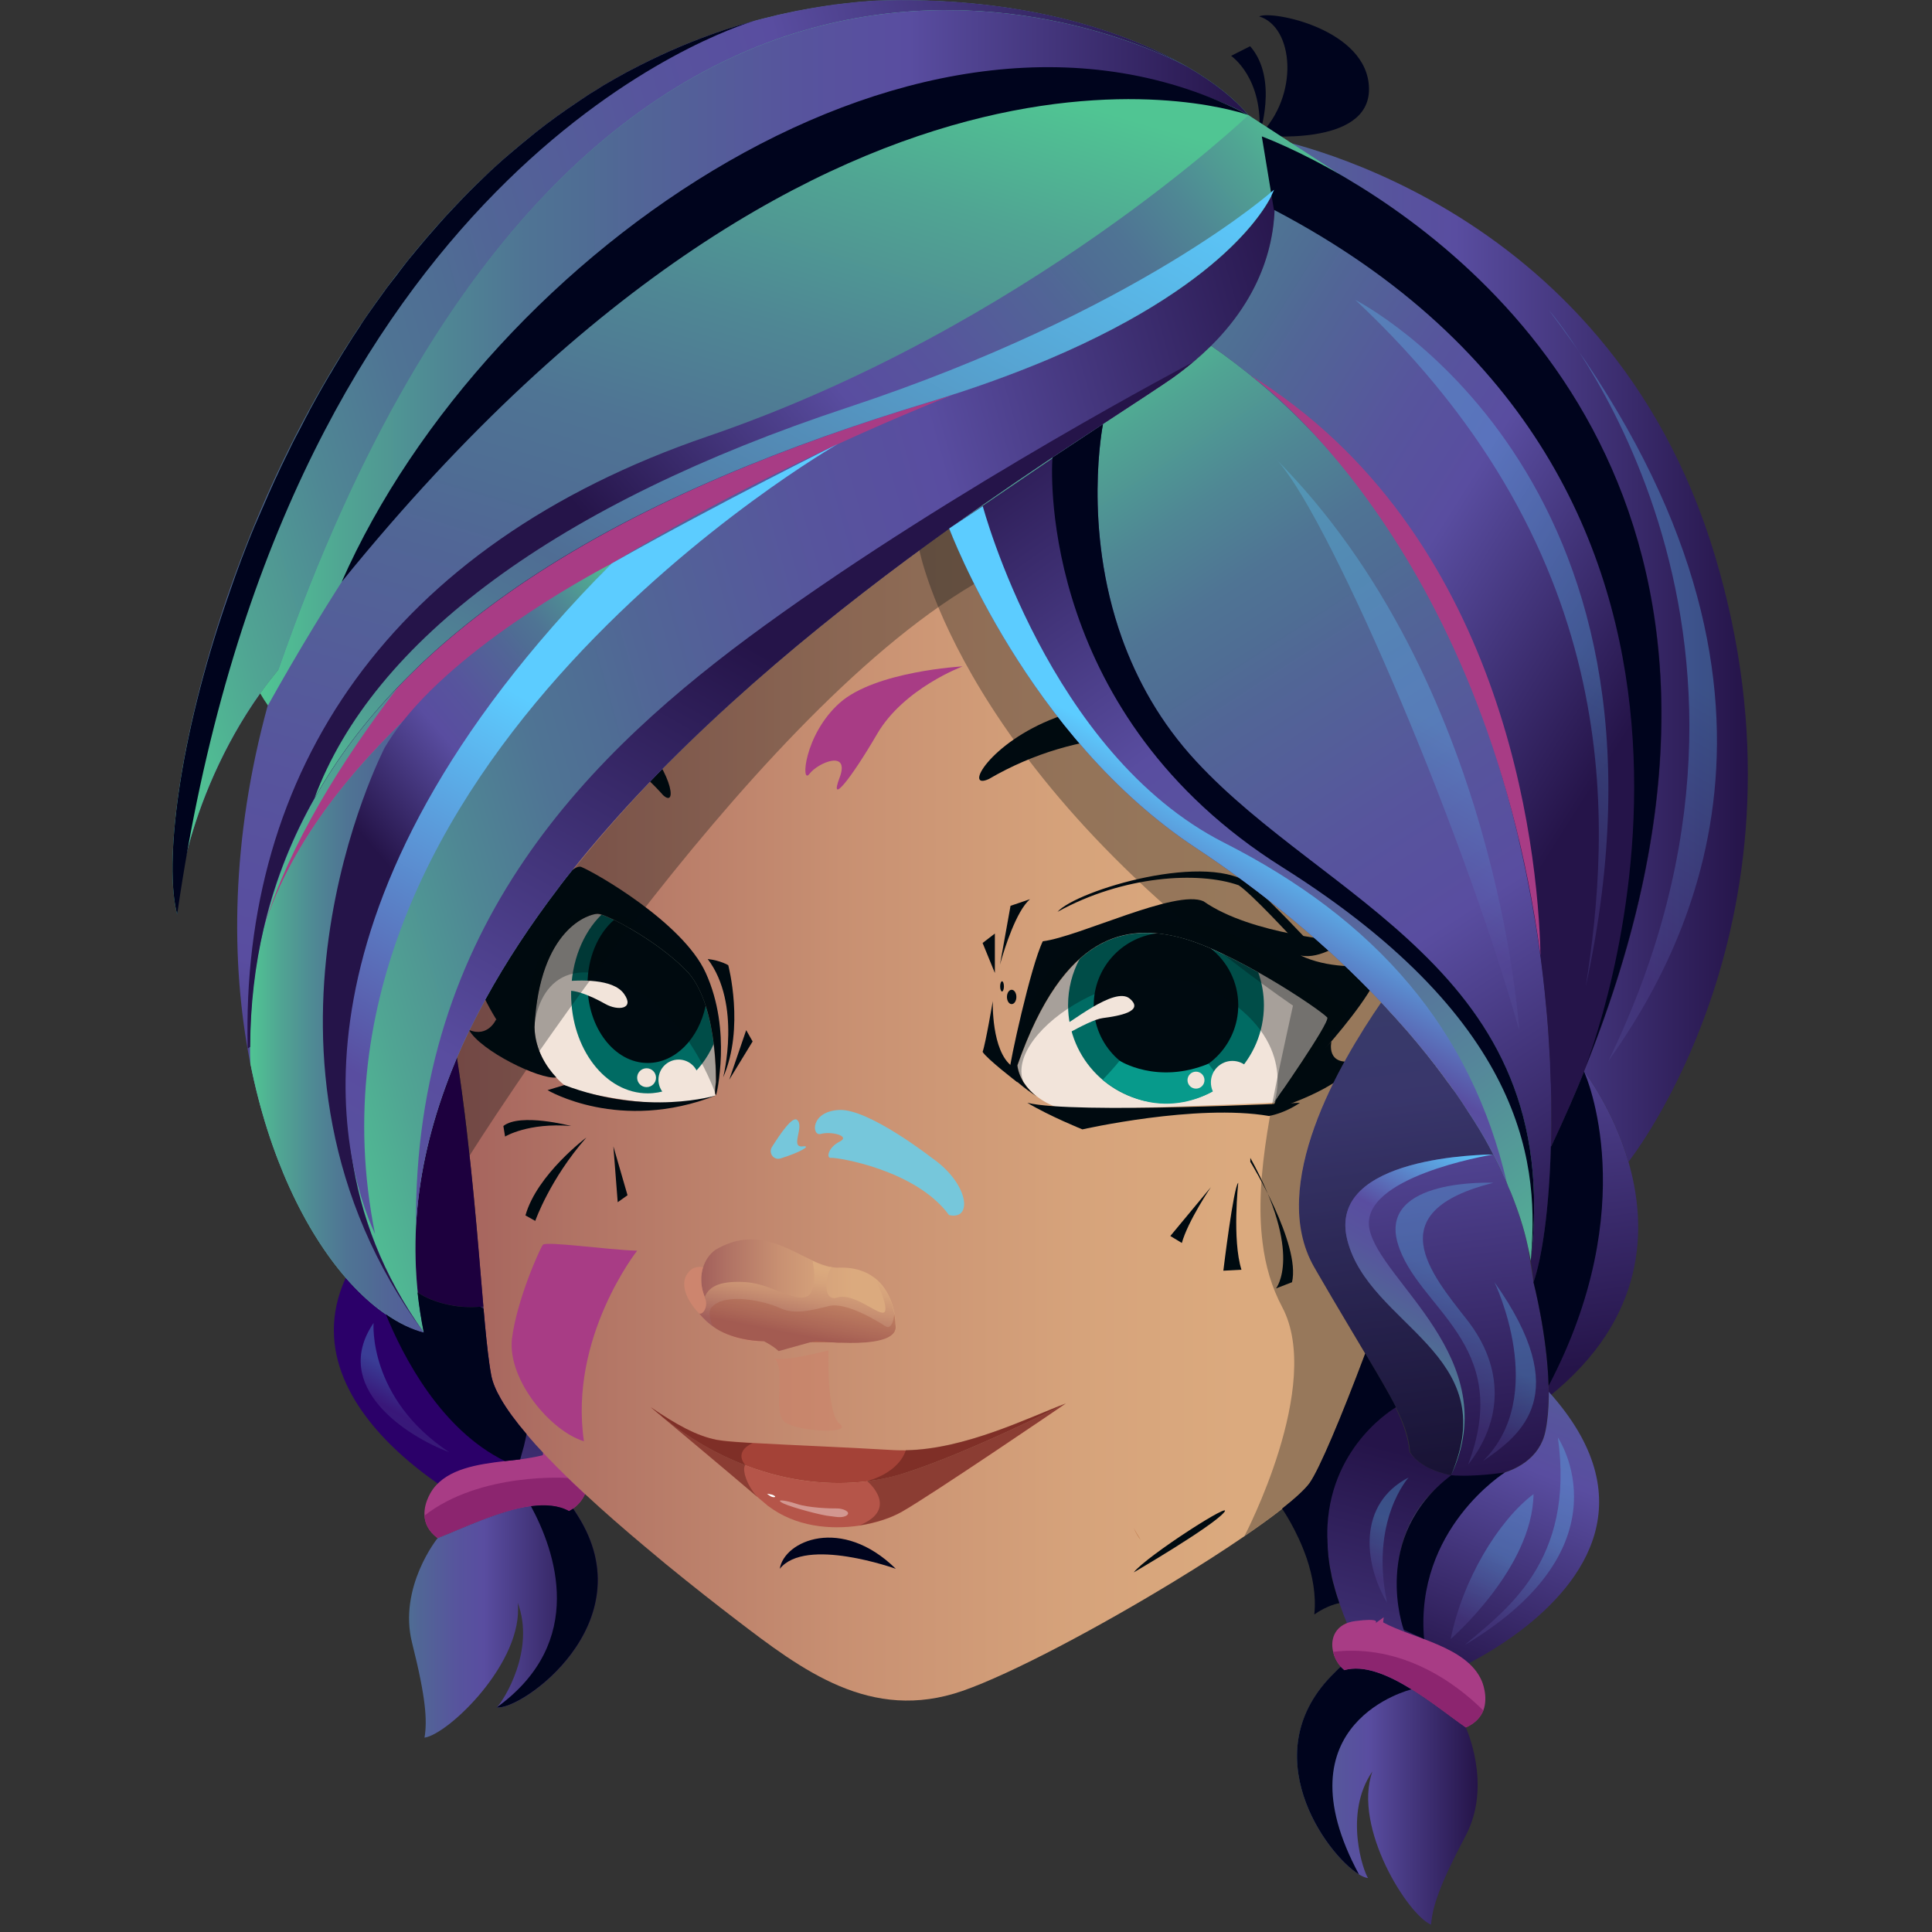 <svg version="1.1" id="Слой_1" xmlns="http://www.w3.org/2000/svg" xmlns:xlink="http://www.w3.org/1999/xlink" x="0px" y="0px"
	 viewBox="0 0 1024 1024" style="enable-background:new 0 0 1024 1024;" xml:space="preserve"><rect x="0" y="0" width="1024" height="1024" fill="#333333" stroke="none"/><style type="text/css">
	.st0{fill:#2B0069;}
	.st1{fill:url(#SVGID_1_);}
	.st2{fill:#A83C85;}
	.st3{fill:url(#SVGID_2_);}
	.st4{fill:url(#SVGID_3_);}
	.st5{fill:#F2E4DA;}
	.st6{fill:#000A10;}
	.st7{fill:#006B63;}
	.st8{opacity:0.31;fill:#000A10;}
	.st9{fill:#079A8B;}
	.st10{fill:#A44237;}
	.st11{fill:#B55549;}
	.st12{fill:#A85525;}
	.st13{opacity:0.3;fill:#2A0500;}
	.st14{opacity:0.39;fill:#FFFFFF;}
	.st15{fill:#FFFFFF;}
	.st16{fill:url(#SVGID_4_);}
	.st17{fill:#CD856E;}
	.st18{fill:#AC5F4D;}
	.st19{fill:url(#SVGID_5_);}
	.st20{opacity:0.33;fill:#A4533E;}
	.st21{opacity:0.54;fill:#CC826A;}
	.st22{fill:url(#SVGID_6_);}
	.st23{fill:url(#SVGID_7_);}
	.st24{fill:url(#SVGID_8_);}
	.st25{fill:url(#SVGID_9_);}
	.st26{fill:url(#SVGID_10_);}
	.st27{fill:url(#SVGID_11_);}
	.st28{fill:url(#SVGID_12_);}
	.st29{fill:url(#SVGID_13_);}
	.st30{fill:url(#SVGID_14_);}
	.st31{fill:#00041D;}
	.st32{fill:#1D003E;}
	.st33{fill:url(#SVGID_15_);}
	.st34{fill:url(#SVGID_16_);}
	.st35{fill:url(#SVGID_17_);}
	.st36{fill:url(#SVGID_18_);}
	.st37{fill:#76C7DB;}
	.st38{fill:url(#SVGID_19_);}
	.st39{fill:url(#SVGID_20_);}
	.st40{fill:url(#SVGID_21_);}
	.st41{fill:url(#SVGID_22_);}
	.st42{opacity:0.36;fill:#00100F;}
	.st43{fill:#8C256F;}
	.st44{fill:url(#SVGID_23_);}
	.st45{opacity:0.3;fill:url(#SVGID_24_);}
	.st46{opacity:0.3;fill:url(#SVGID_25_);}
	.st47{opacity:0.3;fill:url(#SVGID_26_);}
	.st48{opacity:0.3;fill:url(#SVGID_27_);}
	.st49{opacity:0.3;fill:url(#SVGID_28_);}
	.st50{opacity:0.3;fill:url(#SVGID_29_);}
	.st51{opacity:0.3;fill:url(#SVGID_30_);}
	.st52{opacity:0.3;fill:url(#SVGID_31_);}
	.st53{opacity:0.3;fill:url(#SVGID_32_);}
	.st54{fill:url(#SVGID_33_);}
	.st55{fill:url(#SVGID_34_);}
	.st56{fill:url(#SVGID_35_);}
	.st57{fill:url(#SVGID_36_);}
</style><g><g><path class="st0" d="M213.3,771.6c18.8,16.8,38.6,27.1,42.5,28.5c5,1.8,7.8,3,10.5-0.7c1.9-2.5,3.7-7.1,6.2-15.3
			c0.4-1.4,0.9-2.9,1.4-4.5c0.1-0.4,0.2-0.8,0.3-1.2c0.1-0.3,0.2-0.6,0.3-0.9c0.1-0.3,0.2-0.5,0.2-0.8c0-0.1,0.1-0.3,0.1-0.4
			c0.2-0.7,0.4-1.5,0.6-2.3c0.7-2.3,1.4-4.8,2.1-7.5c0.5-2.2,1-4.3,1.4-6.3c1.5-7.6,1.8-14.5,1.5-20.6c-1.7-28-18.7-41.9-24.2-45.7
			c-1.1-0.8-1.8-1.1-1.8-1.1c-6,0.5-12.4,0.1-18.4-1.4c-5.4-1.3-10.5-3.3-14.8-6.2c-6.8-4.5-11.8-11.1-12.8-19.8
			c-0.7-5.7-0.8-12-0.3-18.4c0.1-0.9,0.1-1.8,0.2-2.7c-1.3,1.2-2.6,2.5-3.8,3.7c-8,8.1-14.1,16.1-18.4,23.8c-1,1.9-2,3.8-2.9,5.6
			C165.5,716.1,188.5,749.5,213.3,771.6z"/><linearGradient id="SVGID_1_" gradientUnits="userSpaceOnUse" x1="-6707.535" y1="682.951" x2="-6620.092" y2="1017.563" gradientTransform="matrix(-1 0 0 1 -6412.438 0)"><stop  offset="0" style="stop-color:#251449"/><stop  offset="0.602" style="stop-color:#594DA0"/><stop  offset="0.743" style="stop-color:#57549D"/><stop  offset="0.944" style="stop-color:#516696"/><stop  offset="1" style="stop-color:#4F6D94"/></linearGradient><path class="st1" d="M254.5,692.6c0,0,0.7,0.4,1.7,1.1c5.5,3.8,22.6,17.7,24.2,45.7c0.4,6.2,0,13-1.5,20.6
			c-0.4,2.1-0.8,4.2-1.4,6.3c-0.8,2.7-1.5,5.2-2.1,7.5c-0.2,0.8-0.4,1.5-0.6,2.3c0,0.2-0.1,0.3-0.1,0.4c-0.2,0.6-0.3,1.1-0.5,1.7
			c-0.1,0.4-0.2,0.8-0.4,1.2c-0.5,1.6-0.9,3.1-1.4,4.5c-2.5,8.2-4.3,12.8-6.2,15.3c0,0,4.1,4.8,9.4,9c3.9,3.1,8.4,5.9,12.3,6.2
			c0-7.9,5.7-17.7,12.2-29.7c0.3-0.6,0.6-1.1,0.9-1.7c3.1-5.7,6.3-11.9,9.2-18.6c5.1-11.8,9.1-25.3,9.5-40.6
			c0.5-19.5-5.8-34.6-12.8-45.4c-8.6-13.2-18.5-19.9-18.5-19.9c-5.1,8.6-8.1,15.6-9.4,23.1c-4.7,5.9-13.3,9.5-22.9,10.6
			C255.6,692.5,255.1,692.6,254.5,692.6z"/><path class="st2" d="M225,803.3c0.2,4,2,8.2,6.9,11.9c18.4-7.1,51.8-24.4,69.6-14.3c0.8-0.4,1.5-0.8,2.2-1.3
			c4.3-3,7.2-7.8,7.6-12.5v0c0.4-5.1-2.2-10.2-9.1-12.9c-12.4-4.8-11.1-2.2-10.6-1.4l-3.6-4.2c-0.1,0.9-0.2,1.8-0.3,2.7
			c-3.6,0.9-7.7,1.6-12,2.2c-2.6,0.3-5.3,0.6-8.1,0.9c-14.6,1.7-30.1,4.1-38,14.7C229.6,789.1,224.5,795.7,225,803.3z"/><linearGradient id="SVGID_2_" gradientUnits="userSpaceOnUse" x1="-6729.216" y1="859.409" x2="-6629.24" y2="859.409" gradientTransform="matrix(-1 0 0 1 -6412.438 0)"><stop  offset="0" style="stop-color:#251449"/><stop  offset="0.602" style="stop-color:#594DA0"/><stop  offset="0.743" style="stop-color:#57549D"/><stop  offset="0.944" style="stop-color:#516696"/><stop  offset="1" style="stop-color:#4F6D94"/></linearGradient><path class="st3" d="M218.4,870.7c7.4,29.4,8.1,41.3,6.6,50.3c12.8-1.9,52.7-40.2,49.4-71.5c9.5,25-7.5,51.9-10.9,55.2
			c-0.1,0.1-0.2,0.1-0.2,0.2c12.4,2.3,79.2-44.5,42.9-101.7c-0.8-1.3-1.6-2.5-2.3-3.6c-0.7,0.5-1.5,0.9-2.2,1.3
			c-5.5-3.1-12.6-3.6-20.2-2.6c-17,2.2-36.8,12-49.5,16.9C231.9,815.2,211,841.3,218.4,870.7z"/></g><g><linearGradient id="SVGID_3_" gradientUnits="userSpaceOnUse" x1="-7193.918" y1="496.591" x2="-6637.126" y2="496.591" gradientTransform="matrix(-1 0 0 1 -6412.438 0)"><stop  offset="0" style="stop-color:#DBAA7E"/><stop  offset="0.221" style="stop-color:#DBAA7E"/><stop  offset="0.377" style="stop-color:#D6A37B"/><stop  offset="0.601" style="stop-color:#C89072"/><stop  offset="0.864" style="stop-color:#B07264"/><stop  offset="1" style="stop-color:#A25F5B"/></linearGradient><path class="st4" d="M232.4,505.2c1.4,6.9,2.7,13.7,4,20.4c2.2,11.9,4.1,23.6,5.8,35c2.2,14.4,4,28.2,5.5,41.5
			c4.1,35.5,6.4,66.6,8.5,90.4c0,0.4,0.1,0.8,0.1,1.3c1,11.7,2,21.6,3.1,29.3c0.3,2.2,0.6,4.3,1,6.1c0.7,3.6,2.4,7.7,5,12.2
			c3.3,5.7,8,12.1,13.7,18.8c6.3,7.4,13.8,15.3,22,23.2c0.9,0.9,1.9,1.8,2.8,2.7h0c2,1.9,4.1,3.9,6.2,5.8
			c10.1,9.4,20.8,18.7,31.3,27.5c3.9,3.3,7.8,6.5,11.5,9.6c14.4,11.8,27.5,22,36.9,29.2c35.3,27,71.7,54.9,120.4,38
			c26.1-9.1,72.7-34,112.7-58.4c13.3-8.1,25.9-16.2,36.7-23.6c7.6-5.2,14.4-10.1,20-14.5c7.1-5.6,12.2-10.3,14.6-13.6
			c5.2-7.4,16.6-34.4,29.5-68.7c2.8-7.4,5.6-15.2,8.5-23.1c3.6-10,7.3-20.4,10.8-30.8c10.3-29.8,20.1-60.3,27.2-85.9v0
			c5-17.8,8.7-33.2,10.4-44.4c9-58.3-56.2-223.1-127.5-316.9c-6.4-8.5-13.4-16.5-20.9-24.1c-75.3-77-198-111.2-250.9-96.7
			c-58.1,16-124.4,215.3-132.8,235.7c-4.7,11.5-13.6,28.7-19.1,55c-0.4,2-0.8,4-1.1,6.1C223.4,419.4,222.3,456.1,232.4,505.2z"/><g><path class="st5" d="M539.3,564.7c0.9,6.7,5,12.4,10.3,16.5c0,0,0,0,0.1,0c1.5,1.2,3.2,2.3,4.9,3.2c0,0,0,0,0,0
				c4.7,2.6,9.8,4,14,3.8c11.8,0,99.3-3.3,106.9-3.8c0,0,29.7-42.4,28.3-45.2c-2.9-2.9-18.6-13.8-36.6-24
				c-8.2-4.6-16.9-9.1-25.2-12.6c-5.8-2.5-11.3-4.5-16.3-5.8c-4-1-8-1.8-12.2-2.2c-13.4-1.3-27.5,1.4-41,13.5
				C560.5,518.8,549.2,536.5,539.3,564.7z"/><path class="st6" d="M535,568c0,2.8,8.7,9.3,14.5,13.2c-5.3-4.1-9.4-9.8-10.3-16.5c24.9-71.1,58.4-74.9,86.2-67.8
				c27.8,7.1,73,37.2,78.1,42.4c1.4,2.8-28.3,45.2-28.3,45.2s51.3-49.9,57.4-73.4c-11.3,1.9-29.7,1.9-43.3-4.7
				c10.4,2.4,23.5-7.5,23.5-7.5s-49.4-3.3-74.9-21.2c-14.6-6.6-65.9,18.8-85.2,21.2C546.3,512,535,563.8,535,568z"/><path class="st6" d="M685.2,497.4c0,0-22.1-24-28.7-28.2c-21.2-7.5-61.2-5.2-96,14.1c9.9-11.3,81-33,103.6-13.7
				c10.4,8.9,30.1,30.1,30.1,30.1L685.2,497.4z"/><path class="st6" d="M689,584.5c0,0-120,6.1-144.5,0c11.8,7.1,29.2,14.1,29.2,14.1s60.3-13.7,98.9-7.1
				C681.9,589.7,689,584.5,689,584.5z"/><path class="st7" d="M566.1,532.8c0,28.7,23.3,51.9,51.9,51.9s51.9-23.2,51.9-51.9c0-6.1-1.1-12-3-17.4
				c-8.2-4.6-16.9-9.1-25.2-12.6c-5.8-2.5-11.3-4.5-16.3-5.8c-4-1-8-1.8-12.2-2.2c-13.4-1.3-27.5,1.4-41,13.5
				C568.3,515.6,566.1,523.9,566.1,532.8z"/><path class="st6" d="M579.7,532.8c0,21.2,17.2,38.3,38.3,38.3c21.2,0,38.3-17.2,38.3-38.3c0-12.2-5.7-23.1-14.6-30.1
				c-5.8-2.5-11.3-4.5-16.3-5.8c-4-1-8-1.8-12.2-2.2C594.3,497.1,579.7,513.2,579.7,532.8z"/><path class="st8" d="M675.3,584.5c0,0,13.1-33-30.4-58.3c-43.5-25.3-112.8,20.1-102.5,47.2c-12.4-9.3,8.7-55.4,18-65.1
				s56.3-31.2,95.9-11.5c39.6,19.7,57.8,39.8,57.8,39.8L675.3,584.5z"/><path class="st9" d="M640.5,563.8l8.1,10.9c0,0-29.6,24.6-64.2-2.3c6.9-7.3,9-10.2,9-10.2S613.3,575,640.5,563.8z"/><path class="st6" d="M705.7,552c0,0-3.3,13.5,12.7,10.2c-5.7,14.6-43.8,26-43.8,26s-0.1-6.1,12.3-18.1
				C699.4,558.2,705.7,552,705.7,552z"/><path class="st6" d="M539.3,573.7c0,0-16.3-12.5-18.5-16.2c1.6-4.4,5.4-26.9,5.4-26.9s-0.9,26.6,10.4,34.7
				C539.1,567.4,539.3,573.7,539.3,573.7z"/><path class="st5" d="M560.5,545.6c6.5-2.9,30.3-23.1,38.3-16.3c8,6.8-5.8,9.2-14.3,10.3c-8.5,1.1-29.8,15.6-28.6,12.5
				C557.1,549,560.5,545.6,560.5,545.6z"/><circle class="st5" cx="653.2" cy="573.7" r="11.4"/><circle class="st5" cx="633.9" cy="572.5" r="4.5"/><path class="st6" d="M530,511.3c0,0,0.2-0.7,0.5-1.8c1.8-6.2,8-26.5,15.4-32.9c-10.3,3.5-10.3,3.5-10.3,3.5L530,511.3z"/><polygon class="st6" points="527.3,515.7 527.3,494.8 520.8,499.8 			"/></g><g><path class="st5" d="M283.2,544.3c0.3,12.3,6.5,21.4,11.6,26.8c0,0,0,0,0,0c3.6,3.9,6.7,5.8,6.7,5.8s52.5,14.9,77.9,3.6
				c-0.2,0-0.3-0.1-0.3-0.4c-0.5-1.5,0.3-6.5,0.3-6.5s0.2-8.9-1.2-20.3c-0.8-6.4-2.1-13.5-4.3-20.2c-2.1-6.5-5-12.7-9.1-17.4
				c-11.2-12-28.8-22.9-39.5-28.1c-2.7-1.3-5-2.3-6.6-2.8c-0.9-0.3-1.6-0.4-2-0.4C312.4,484.3,285.9,491.9,283.2,544.3z"/><path class="st7" d="M302.7,526.8c0,29.1,18.2,52.7,40.6,52.7c14.9,0,28-10.5,35-26.2c-0.8-6.4-2.1-13.5-4.3-20.2
				c-2.1-6.5-5-12.7-9.1-17.4c-11.2-12-28.8-22.9-39.5-28.1c-2.7-1.3-5-2.3-6.6-2.8C309,494.4,302.7,509.6,302.7,526.8z"/><path class="st6" d="M311.4,521.9c0,22.9,14.3,41.5,31.9,41.5c14.6,0,27-12.8,30.7-30.3c-2.1-6.5-5-12.7-9.1-17.4
				c-11.2-12-28.8-22.9-39.5-28.1C316.9,495,311.4,507.6,311.4,521.9z"/><path class="st6" d="M294.9,571.1c-5.1-5.4-11.3-14.5-11.6-26.8c2.7-52.5,29.2-60,33.5-60c0.4,0,1.1,0.2,2,0.4
				c1.6,0.5,3.9,1.5,6.6,2.8c10.7,5.2,28.3,16.1,39.5,28.1c4.1,4.7,7,10.9,9.1,17.4c2.2,6.7,3.5,13.9,4.3,20.2
				c1.4,11.4,1.2,20.3,1.2,20.3s-0.8,5.1-0.3,6.5l0.3,0.4c0,0,8.7-33.8-5.5-64.9c-12.2-26.6-58.5-53-65.9-56
				c-7.5-3-36.8,41.7-41.3,45.5c-4.5,3.8-14.4,0.3-17.9-2.7C246.4,506,260.8,554.2,294.9,571.1z"/><path class="st6" d="M379.5,580.6c0,0-36.5,11.2-80.4-5.5c-8.9,2.7-8.9,2.7-8.9,2.7S328.4,600.6,379.5,580.6z"/><path class="st6" d="M263,540.2c0,0-4.2,9.9-14.4,5.7c6,11,37.4,26.4,46.3,25.2C278.6,559.6,263,540.2,263,540.2z"/><path class="st6" d="M266.8,505.2c0,0,3.1-19.7,5-28.6c1.8-9,10.7-8.4,31-4.9c-14-7-29.3-7.6-31-6.4
				C270.1,466.4,266.8,505.2,266.8,505.2z"/><path class="st8" d="M379.5,580.6c0,0-14.3-44.5-50.5-60.5c-36.1-16-48.2,12-45.8,35.6c-8.9-21.4,1-71.5,32.1-74.8
				c14.2,2.8,51.7,19.4,58.6,39.2C381,539.9,383.4,570.5,379.5,580.6z"/><path class="st5" d="M299.1,520.1c7.8-0.6,25.7-1.6,31.6,6.6s-3.2,9.2-9.9,5.4s-20-10.2-24.4-5.2
				C292,532,295.2,520.4,299.1,520.1z"/><circle class="st5" cx="359.7" cy="572.3" r="10.7"/><circle class="st5" cx="342.7" cy="571.2" r="5"/><path class="st6" d="M383.3,571c0,0,9.9-38.8-8.2-62.7c7,0.8,10.9,3.3,10.9,3.3S394.8,544.8,383.3,571z"/><polygon class="st6" points="386.5,572.3 395.5,546 398.9,552 			"/></g><path class="st10" d="M345,745.9c0,0,0.1,0.1,0.2,0.2c1.8,1.5,3.5,3,5.3,4.4c0.1,0.1,0.2,0.2,0.3,0.3
			c14.7,11.8,29.6,20.2,44.2,25.8c23.1,8.9,45.5,10.9,64.7,8.5c0,0,0,0,0,0c7.2-0.9,14.1-2.4,20.3-4.5c34.1-11,82.9-35.7,84.9-36.7
			c0,0,0,0,0,0c-19.6,7.4-53.4,24.3-84.8,24.8c-2.1,0-4.2,0-6.2-0.1c-26.7-1.6-56-2.7-75-3.8c-8.6-0.5-15.2-1-18.4-1.6
			c-0.4-0.1-0.8-0.1-1.1-0.2C369.3,761,358.6,755.2,345,745.9z"/><path class="st11" d="M350.8,750.8c10.6,8.9,33.6,28.1,50.6,42.6c1.3,1.1,2.5,2.1,3.7,3.1c0.5,0.4,0.9,0.8,1.4,1.2c0,0,0,0,0,0
			c0.3,0.2,0.6,0.5,0.9,0.7c14.4,10.8,32.7,12.5,48.1,10.2c9-1.4,16.9-4.1,22.5-7.3c15.4-8.7,84.8-55.9,86.9-57.4
			c-2,1-50.8,25.7-84.9,36.7c-6.3,2-13.1,3.6-20.3,4.5c0,0,0,0,0,0c-19.3,2.4-41.6,0.4-64.7-8.5C380.4,771,365.5,762.6,350.8,750.8z
			"/><path class="st12" d="M600.9,809.8c1.1,2.3,2.4,4.4,3.8,6.5C603.2,814.4,601.9,812.2,600.9,809.8z"/><path class="st13" d="M455.5,808.5c9-1.4,16.9-4.1,22.5-7.3c15.4-8.7,84.8-55.9,86.9-57.4c0,0,0,0,0,0
			c-19.6,7.4-53.4,24.3-84.8,24.8c0,0-2.5,11.3-20.5,16.4C460.1,785.4,476.9,799.7,455.5,808.5C455.5,808.5,455.5,808.5,455.5,808.5
			z"/><path class="st10" d="M407.5,798.4c-0.2-0.2-0.5-0.5-0.9-0.7C406.9,797.9,407.2,798.2,407.5,798.4z"/><path class="st13" d="M345,745.9c0,0,0.1,0.1,0.2,0.2c1.8,1.5,3.5,3,5.3,4.4c0.1,0.1,0.2,0.2,0.3,0.3
			c10.6,8.9,33.6,28.1,50.6,42.6c-5.7-6.2-8.1-14.4-6.5-16.8c0-0.1,0.1-0.1,0.1-0.1c-6.2-7.7,3.9-11.6,3.9-11.6
			c-8.6-0.5-15.2-1-18.4-1.6c-0.4-0.1-0.8-0.1-1.1-0.2C369.3,761,358.6,755.2,345,745.9z"/><path class="st14" d="M440.1,803.6c2.3,0.2,6.4,1.3,8.8-0.5c2.3-1.9-2.5-3.7-5.4-3.6s-15-0.3-21.2-2.4c-6.2-2.1-12.1-2.7-7-0.2
			C420.4,799.2,435.9,803.3,440.1,803.6z"/><path class="st15" d="M410.6,793.5c0.8-0.2-0.4-1-1.4-1.3c-1-0.3-2.6-0.5-2.6-0.5S408.8,793.9,410.6,793.5z"/><g><linearGradient id="SVGID_4_" gradientUnits="userSpaceOnUse" x1="-6887.283" y1="686.522" x2="-6784.138" y2="686.522" gradientTransform="matrix(-1 0 0 1 -6412.438 0)"><stop  offset="0" style="stop-color:#DBAA7E"/><stop  offset="0.221" style="stop-color:#DBAA7E"/><stop  offset="0.377" style="stop-color:#D6A37B"/><stop  offset="0.601" style="stop-color:#C89072"/><stop  offset="0.864" style="stop-color:#B07264"/><stop  offset="1" style="stop-color:#A25F5B"/></linearGradient><path class="st16" d="M371.9,675.2c0,0.2-0.1,0.5-0.1,0.7c0,0.2-0.1,0.5-0.1,0.7c0,0.3,0,0.6,0,1c0,0,0,0,0,0.1
				c0,0.3,0,0.6,0,0.9c0,0.1,0,0.3,0,0.4c0,0.3,0,0.6,0,0.9c0,0.4,0.1,0.7,0.1,1c0,0.3,0.1,0.6,0.1,0.9c0,0.2,0.1,0.4,0.1,0.5
				c0,0.3,0.1,0.6,0.2,0.9c0.1,0.6,0.3,1.3,0.5,1.9c0.1,0.3,0.2,0.5,0.2,0.8c0.2,0.6,0.4,1.2,0.6,1.7l0,0c0,0,0,0.1,0.1,0.1
				c0.1,0.2,0.1,0.3,0.2,0.5c0,0,0,0,0,0c0.2,0.5,0.4,1,0.7,1.5c0.1,0.2,0.2,0.4,0.3,0.5c0.2,0.4,0.5,0.8,0.7,1.3
				c0.3,0.5,0.6,0.9,0.9,1.4c0.1,0.2,0.3,0.4,0.4,0.6c0.3,0.4,0.6,0.9,0.9,1.3c0.2,0.2,0.3,0.4,0.5,0.6c0.2,0.2,0.4,0.4,0.5,0.6
				c0.2,0.2,0.3,0.4,0.5,0.5c0,0,0.1,0.1,0.1,0.1c0.3,0.3,0.6,0.7,0.9,1c0.7,0.7,1.4,1.4,2.2,2c0.1,0.1,0.3,0.3,0.5,0.4
				c0.1,0.1,0.1,0.1,0.2,0.1c0.3,0.2,0.6,0.4,0.8,0.7c0.3,0.3,0.7,0.5,1,0.8c0.1,0.1,0.2,0.1,0.3,0.2c0.3,0.2,0.7,0.5,1.1,0.7
				c0.3,0.2,0.6,0.4,0.9,0.6c0.8,0.5,1.7,0.9,2.5,1.4c0.2,0.1,0.4,0.2,0.7,0.3c0.3,0.1,0.6,0.3,0.9,0.4c0.2,0.1,0.4,0.2,0.6,0.3
				c0.4,0.2,0.7,0.3,1.1,0.4c5.1,1.6,9.1,3.4,12.1,5c5.5,2.9,7.7,5.2,7.7,5.2l19.8-5.5c0,0,45.4,5.9,42.1-8.7
				c0,0,0.1-15.7-10.9-24.4c-4.5-3.6-10.9-6-19.9-5.6c-1,0-2-0.1-3-0.3l0,0c-3.3-0.5-6.6-1.8-10.1-3.4c-0.1,0-0.1-0.1-0.1-0.1
				c0,0,0,0,0,0c-14.2-6.5-30.3-18.2-51.6-5.6c-3.2,2.4-5.3,5.6-6.4,9.2C372.3,672.8,372.1,674,371.9,675.2z"/><path class="st17" d="M377.6,702.5c13,9.9,27.5,8.4,27.5,8.4c-3-1.6-7-3.3-12.1-5c-16.9-6.5-24.1-22.5-20.4-34.2
				c0,0-5.5-1.8-8.9,4.4C360.4,682.3,364.7,692.6,377.6,702.5z"/><path class="st18" d="M429.7,711.4c0,0-3.1-6.2,4.3-8.5s16.2-2.8,17.7,1.7c1.5,4.5-3.5,7.2-7.7,7
				C439.9,711.3,429.7,711.4,429.7,711.4z"/><path class="st18" d="M382.2,699.5c0,0,1,9,15.3,8C389.9,703,382.2,699.5,382.2,699.5z"/><linearGradient id="SVGID_5_" gradientUnits="userSpaceOnUse" x1="-6842.832" y1="660.842" x2="-6833.652" y2="707.448" gradientTransform="matrix(-1 0 0 1 -6412.438 0)"><stop  offset="0" style="stop-color:#DBAA7E"/><stop  offset="0.221" style="stop-color:#DBAA7E"/><stop  offset="0.377" style="stop-color:#D6A37B"/><stop  offset="0.601" style="stop-color:#C89072"/><stop  offset="0.864" style="stop-color:#B07264"/><stop  offset="1" style="stop-color:#A25F5B"/></linearGradient><path class="st19" d="M370.5,696.1c0.2,0.2,0.5,0.5,0.7,0.8c1.5,1.7,4.1,4.6,8.4,7.3c1.6,1,3.5,2,5.7,2.9c0,0,0,0,0,0
				c4.9,2,11.3,3.6,19.7,3.8c0,0,0,0,0,0c5.5,2.9,7.7,5.2,7.7,5.2l19.8-5.5c0,0,45.4,5.9,42.1-8.7c0,0,0-2.3-0.6-5.6
				c-1-5.4-3.5-13.4-10.3-18.8l0,0c0,0,7.4,14.6,5.2,17.8c-2.2,3.1-16-10.4-25-7.6c-9,2.8-5.6-14.4-3-16l0,0
				c-3.5-0.1-9.2-2.9-10.1-3.4c-0.1,0-0.1-0.1-0.1-0.1c0,0,0,0,0,0s0,0,0,0c0.1,0.3,3.3,16.5-3.4,19.1c-6.7,2.6-18.9-6.7-31.5-7.7
				c-12.6-0.9-19.9,1.5-22.3,8l0,0c0,0,0,0.1,0.1,0.1c0.1,0.2,0.2,0.3,0.2,0.5c0,0,0,0,0,0C375.5,692.6,372.5,697.2,370.5,696.1z"/><path class="st20" d="M377.6,702.5l2,1.7c1.6,1,3.5,2,5.7,2.9c0,0,0,0,0,0c4.9,2,11.3,3.6,19.7,3.8c0,0,0,0,0,0
				c5.5,2.9,7.7,5.2,7.7,5.2l19.8-5.5c0,0,45.4,5.9,42.1-8.7c0,0,0-2.3-0.6-5.6c0,0-0.7,9.3-4.8,6.6c-4-2.7-20.8-12.9-29.7-10.7
				c-9,2.2-18.1,4.8-26.1,1.1c-7.9-3.7-28.6-8.3-35.8-0.8C374.3,694.9,377.6,702.5,377.6,702.5z"/><path class="st21" d="M439.1,715.7c0,0-1.2,33.5,6,39c7.2,5.5-22.1,4.2-29.1-0.9c-7-5.1,1-28.7-5.7-33.8
				C417.3,721.6,439.1,715.7,439.1,715.7z"/></g><path class="st6" d="M722.9,420.2c2.1,1.6-102.3-63.6-198.8-7.3C497,425.3,579.6,311.3,722.9,420.2z"/><path class="st6" d="M228.4,391.9c30.1-9.2,82.8-15.9,123.1,29.6c16.4,14.8-16.8-90.5-122-35.7
			C229.1,387.8,228.7,389.8,228.4,391.9z"/></g><linearGradient id="SVGID_6_" gradientUnits="userSpaceOnUse" x1="-6629.213" y1="837.237" x2="-6867.89" y2="20.934" gradientTransform="matrix(-1 0 0 1 -6412.438 0)"><stop  offset="0" style="stop-color:#251449"/><stop  offset="0.343" style="stop-color:#594DA0"/><stop  offset="0.46" style="stop-color:#57549D"/><stop  offset="0.626" style="stop-color:#516696"/><stop  offset="0.673" style="stop-color:#4F6D94"/><stop  offset="0.732" style="stop-color:#4F7494"/><stop  offset="0.816" style="stop-color:#4F8794"/><stop  offset="0.916" style="stop-color:#50A593"/><stop  offset="1" style="stop-color:#50C593"/></linearGradient><path class="st22" d="M137.9,367.5c3.1-4.3,6.3-8.5,9.7-12.7c-2,6.4-3.9,12.8-5.7,19.1c-19.5,71.2-19.8,136.2-9.3,189.5
		c9.8,49.4,28.9,88.8,50.7,113.9c1.5,1.8,3.1,3.5,4.6,5.1c11.9,12.4,24.5,20.6,36.7,23.9c-1.5-7.1-2.6-14.3-3.3-21.4
		c-4.5-42.7,3.8-84.4,20.8-124.4c2-4.8,4.2-9.7,6.5-14.4c0-0.1,0.1-0.1,0.1-0.2c0.4-0.8,0.8-1.6,1.2-2.4c2.3-4.6,4.7-9.2,7.2-13.8
		c11.1-20.3,24.2-40.1,38.8-59.2c0.3-0.5,0.7-0.9,1.1-1.4c1.9-2.5,3.9-5,5.8-7.4c57.2-72,134.6-134.6,200.3-181.6
		c48.4-34.7,90.5-61,113.5-76.4c1.5-1,3-2,4.4-3c4.1-2.9,7.8-5.8,11.3-8.7c3.4-2.9,6.6-5.8,9.5-8.7c30-29.9,34.9-61,33.4-82.7
		c-1.2-17-6.3-28.2-6.3-28.2c-1.4-3.5-3.7-7.3-7.1-11.3c0,0,0,0,0,0c-6.8-8.2-17.7-17.1-32.3-25.6c0,0-0.1,0-0.2-0.1
		c-35-20.2-91.4-37.6-165.3-35C274.4,13.1,167.2,179.9,120.3,316.7c-25.8,75.3-33.4,141.5-26.3,168
		C93.9,464.2,105.7,412.8,137.9,367.5z"/><linearGradient id="SVGID_7_" gradientUnits="userSpaceOnUse" x1="-7269.597" y1="653.286" x2="-6973.017" y2="195.705" gradientTransform="matrix(-1 0 0 1 -6412.438 0)"><stop  offset="0" style="stop-color:#251449"/><stop  offset="0.343" style="stop-color:#594DA0"/><stop  offset="0.46" style="stop-color:#57549D"/><stop  offset="0.626" style="stop-color:#516696"/><stop  offset="0.673" style="stop-color:#4F6D94"/><stop  offset="0.732" style="stop-color:#4F7494"/><stop  offset="0.816" style="stop-color:#4F8794"/><stop  offset="0.916" style="stop-color:#50A593"/><stop  offset="1" style="stop-color:#50C593"/></linearGradient><path class="st23" d="M503.1,280.1c0,0,40.9,110,130.8,169.3c35.4,23.4,69.6,51.5,98.4,82c30.3,32,54.6,66.5,68.5,100.7
		c3.8,9.5,6.9,18.9,9,28.3c0.6,2.6,1.1,5.1,1.5,7.7v0c0.6,3.7,1.1,7.5,1.5,11.2c0,0.1,0,0.2,0,0.2c0,0,0,0.1,0,0.1
		c4.5-12.9,8.4-38.6,9.3-72.3c0.2-7.1,0.2-14.6,0.2-22.3c-1.4-116.8-37.4-303.2-180.4-401.8c-5.9,5.9-12.8,11.8-20.9,17.5
		c-1.4,1-2.9,2-4.4,3c-8.4,5.6-19.3,12.7-32.1,21l-0.2,0.1C562,239.4,533.8,258.1,503.1,280.1z"/><linearGradient id="SVGID_8_" gradientUnits="userSpaceOnUse" x1="-7265.057" y1="404.35" x2="-6913.403" y2="182.624" gradientTransform="matrix(-1 0 0 1 -6412.438 0)"><stop  offset="0" style="stop-color:#251449"/><stop  offset="0.343" style="stop-color:#594DA0"/><stop  offset="0.46" style="stop-color:#57549D"/><stop  offset="0.626" style="stop-color:#516696"/><stop  offset="0.673" style="stop-color:#4F6D94"/><stop  offset="0.732" style="stop-color:#4F7494"/><stop  offset="0.816" style="stop-color:#4F8794"/><stop  offset="0.916" style="stop-color:#50A593"/><stop  offset="1" style="stop-color:#50C593"/></linearGradient><path class="st24" d="M641.8,183.2c2.2,1.6,4.4,3.1,6.6,4.7c1.6,1.2,3.2,2.4,4.8,3.6c0.7,0.5,1.5,1.1,2.2,1.7
		c1.5,1.1,2.9,2.3,4.4,3.4c1.2,0.9,2.4,1.9,3.6,2.9c0.5,0.4,1,0.8,1.5,1.2c1.2,0.9,2.3,1.9,3.5,2.9c3.7,3.1,7.3,6.3,10.9,9.6
		c1.1,1,2.2,2,3.2,3h0c1.2,1.1,2.4,2.2,3.5,3.3c1.5,1.5,3,3,4.5,4.5c1.4,1.4,2.8,2.8,4.2,4.3c1.7,1.8,3.4,3.6,5.1,5.5
		c1.2,1.3,2.4,2.6,3.6,4c1.2,1.3,2.4,2.7,3.5,4c1.9,2.1,3.7,4.3,5.5,6.5c1.1,1.4,2.3,2.7,3.3,4.1c1,1.2,2,2.5,2.9,3.7
		c1.2,1.6,2.5,3.2,3.7,4.8c3.2,4.3,6.4,8.6,9.5,13c1.7,2.4,3.3,4.8,4.9,7.3c1,1.6,2.1,3.1,3.1,4.7c1.1,1.7,2.2,3.4,3.2,5.1
		c1.2,1.9,2.4,3.8,3.5,5.7c1.9,3.1,3.6,6.2,5.4,9.3c0.2,0.4,0.4,0.8,0.7,1.2c0.9,1.6,1.7,3.1,2.6,4.6c3.3,5.9,6.4,12,9.4,18
		c1.1,2.2,2.2,4.4,3.2,6.6c2,4.3,4,8.6,5.9,13c1.6,3.6,3.1,7.2,4.5,10.7c2.3,5.5,4.4,11.1,6.5,16.7c1.3,3.6,2.6,7.1,3.8,10.7
		c2.6,7.6,5.1,15.2,7.3,22.8c1.1,3.6,2.1,7.2,3.1,10.7c1.9,6.8,3.6,13.5,5.2,20.2c0.4,1.5,0.7,3,1,4.5c0.1,0.3,0.1,0.5,0.2,0.8
		c0.6,2.5,1.1,5,1.7,7.5c0.6,2.8,1.2,5.6,1.8,8.4c0.3,1.5,0.6,3,0.9,4.4c0.6,2.9,1.1,5.9,1.7,8.8c0.6,3.2,1.2,6.5,1.7,9.7
		c0.1,0.5,0.2,1,0.3,1.6c0.6,3.3,1.1,6.7,1.6,9.9c0.6,4,1.1,7.9,1.7,11.8c0.4,3,0.7,6,1.1,8.9c0.3,2.8,0.6,5.5,0.9,8.2
		c0.1,1,0.2,2.1,0.3,3.1c0.2,2.1,0.4,4.2,0.6,6.2c0.1,1,0.2,2.1,0.3,3.1c0.4,4.7,0.8,9.3,1,13.9c0.2,2.8,0.3,5.5,0.5,8.2
		c0.1,1.8,0.2,3.6,0.2,5.4c0.1,2.7,0.2,5.5,0.3,8.1c0,0.5,0.1,1.1,0.1,1.7c0,1.3,0.1,2.6,0.1,4c0.1,1.9,0.1,3.7,0.1,5.5
		c0.1,7.8,0.1,15.2-0.1,22.3c0.1,0.1,0.1,0.2,0.2,0.3c3.5-7.4,6.8-14.8,10-22.1c2.6-5.9,5-11.8,7.4-17.6c0,0,0.2-0.6,0.7-1.7
		c115.2-286.5-43.9-422.9-126.8-471.8l-0.3-0.2c-25.3-14.9-43.4-21.6-44.3-21.9c0,0,0,0,0,0s0,0,0,0.1c0.6,1.4,5.2,12.1,6.3,28
		c0.2,3.4,0.3,7,0.2,10.9C674.5,131.9,667.1,158,641.8,183.2z"/><linearGradient id="SVGID_9_" gradientUnits="userSpaceOnUse" x1="-7179.945" y1="784.315" x2="-7136.167" y2="446.798" gradientTransform="matrix(-1 0 0 1 -6412.438 0)"><stop  offset="0" style="stop-color:#251449"/><stop  offset="0.602" style="stop-color:#594DA0"/><stop  offset="0.743" style="stop-color:#57549D"/><stop  offset="0.944" style="stop-color:#516696"/><stop  offset="1" style="stop-color:#4F6D94"/></linearGradient><path class="st25" d="M696.5,671.5c0.9,1.5,1.7,3,2.6,4.5c9.8,16.9,17.9,30.3,24.5,41.4c7.1,11.8,12.5,20.8,16.3,28.6
		c4.5,8.9,6.9,16.1,7.5,23.7c0.3,0.4,0.6,0.9,1,1.4c0.1,0.1,0.3,0.3,0.4,0.5c0.2,0.3,0.4,0.5,0.7,0.8c0.3,0.3,0.5,0.6,0.8,0.9
		c0.4,0.3,0.8,0.7,1.2,1c0.4,0.3,0.8,0.7,1.3,1c0.4,0.3,0.8,0.6,1.2,0.8c0.1,0,0.1,0.1,0.2,0.1c0,0,0.1,0.1,0.1,0.1
		c0.4,0.3,0.8,0.5,1.2,0.8c0.5,0.3,1,0.6,1.5,0.8c0.8,0.4,1.6,0.8,2.5,1.1c0.3,0.2,0.6,0.3,0.9,0.4c0.5,0.2,1.1,0.4,1.7,0.6
		c0.5,0.2,1,0.4,1.6,0.5c0.3,0.1,0.6,0.2,1,0.3c0.3,0.1,0.5,0.2,0.8,0.3c1.2,0.3,2.4,0.6,3.6,0.8c0.6,0.1,1.3,0.2,1.9,0.3
		c1,0.2,2,0.3,3,0.4c5.1,0.6,10.3,0.5,15.4-0.3c14.1-2.2,26.7-9.7,29.6-23.7c1.2-5.6,1.7-11.9,1.8-18.3c0-0.9,0-1.8,0-2.7
		c-0.2-27.7-8.1-58.1-8.1-58.1s0,0,0-0.1c0,0,0-0.1,0-0.2c-0.2-1.6-1.3-8.8-3-18.9c-2.1-9.4-5.1-18.8-8.9-28.3
		c-0.5-1.1-0.9-2.3-1.5-3.4c-0.5-1.1-1-2.3-1.5-3.4c-0.5-1.1-1-2.3-1.6-3.4c0,0,0-0.1,0-0.1c-0.5-1.1-1-2.3-1.6-3.4
		c-0.6-1.1-1.1-2.3-1.7-3.4c-0.5-1-1-2-1.5-3c-1.6-3.1-3.3-6.2-5-9.3c-0.5-0.9-1-1.8-1.6-2.7c-0.5-0.8-0.9-1.7-1.5-2.5
		c-0.6-1.1-1.3-2.1-2-3.2c-0.6-0.9-1.1-1.9-1.8-2.8c-0.8-1.3-1.7-2.7-2.6-4c-0.7-1.1-1.5-2.3-2.2-3.4c-1.9-2.7-3.7-5.5-5.7-8.2
		c-0.6-0.9-1.3-1.8-2-2.7c-0.8-1.1-1.6-2.2-2.4-3.3c-5.5-7.4-11.4-14.8-17.7-22.1c-0.6-0.7-1.3-1.5-2-2.3c-0.8-0.9-1.7-1.9-2.5-2.8
		c-1.9-2.2-3.8-4.3-5.8-6.4c-0.6-0.7-1.3-1.4-1.9-2.1c-0.8-0.9-1.7-1.9-2.6-2.8C709.6,563.9,671.9,628.5,696.5,671.5z"/><linearGradient id="SVGID_10_" gradientUnits="userSpaceOnUse" x1="-7261.078" y1="723.566" x2="-7218.711" y2="398.755" gradientTransform="matrix(-1 0 0 1 -6412.438 0)"><stop  offset="0" style="stop-color:#251449"/><stop  offset="0.602" style="stop-color:#594DA0"/><stop  offset="0.743" style="stop-color:#57549D"/><stop  offset="0.944" style="stop-color:#516696"/><stop  offset="1" style="stop-color:#4F6D94"/></linearGradient><path class="st26" d="M812.8,679.6c0,0,7.3,28.1,8,54.9c0.1,2,0.1,3.9,0.1,5.8c52-41.6,52.3-89.8,42.2-124.6
		c-8-27.5-22.5-46.6-23.4-47.8c0,0,0-0.1,0-0.1c-2.3,5.8-4.8,11.6-7.4,17.6c-3.2,7.3-6.5,14.6-10,22.1c-0.1-0.1-0.1-0.2-0.2-0.3
		C821.1,641,817.3,666.7,812.8,679.6z"/><linearGradient id="SVGID_11_" gradientUnits="userSpaceOnUse" x1="-7176.092" y1="892.447" x2="-7251.835" y2="701.907" gradientTransform="matrix(-1 0 0 1 -6412.438 0)"><stop  offset="0" style="stop-color:#251449"/><stop  offset="0.602" style="stop-color:#594DA0"/><stop  offset="0.743" style="stop-color:#57549D"/><stop  offset="0.944" style="stop-color:#516696"/><stop  offset="1" style="stop-color:#4F6D94"/></linearGradient><path class="st27" d="M742.2,854c1.4,7.3,2.6,13.3,3.7,18c1.9,8.3,3.3,13.1,5,15.8c2.4,3.9,5.3,2.9,10.4,1.5
		c3.9-1.1,24.5-9.8,44.6-25c33.8-25.7,66.2-69.8,15-126.6c0,0.9,0,1.8,0,2.7c-0.1,6.5-0.6,12.7-1.8,18.3
		c-2.9,14-15.6,21.5-29.6,23.7c-6.1,1-12.5,0.9-18.4-0.1C771.1,782.3,733,799.7,742.2,854z"/><linearGradient id="SVGID_12_" gradientUnits="userSpaceOnUse" x1="-7159.144" y1="770.398" x2="-7070.382" y2="1110.056" gradientTransform="matrix(-1 0 0 1 -6412.438 0)"><stop  offset="0" style="stop-color:#251449"/><stop  offset="0.602" style="stop-color:#594DA0"/><stop  offset="0.743" style="stop-color:#57549D"/><stop  offset="0.944" style="stop-color:#516696"/><stop  offset="1" style="stop-color:#4F6D94"/></linearGradient><path class="st28" d="M709.9,849.7c2.6,7.6,5.6,14.6,8.4,21c3.1,7,6,13.3,7.8,18.8c0,0,0,0,0,0.1c0,0,0,0.1,0,0.1
		c1.4,4.3,2.2,8.1,1.9,11.5c3.9,0,8.6-2.4,12.7-5.2c5.6-3.8,10.1-8.3,10.1-8.3c-1.6-2.6-3.1-7.4-5-15.8c-0.3-1.4-0.6-3-1-4.6
		c-0.8-3.8-1.7-8.3-2.7-13.4c-9.2-54.4,28.9-71.7,28.9-71.7c-0.6-0.1-1.3-0.2-1.9-0.3c-1.2-0.2-2.4-0.5-3.6-0.9
		c-0.3-0.1-0.6-0.2-0.9-0.2c-0.3-0.1-0.7-0.2-1-0.3c-0.5-0.2-1.1-0.3-1.6-0.5c-0.6-0.2-1.1-0.4-1.7-0.6c-0.3-0.1-0.6-0.2-0.9-0.4
		c-0.8-0.3-1.7-0.7-2.5-1.2c-0.5-0.2-1-0.5-1.5-0.8c-0.4-0.2-0.9-0.5-1.3-0.8c0,0,0,0,0,0c0,0-0.1,0-0.1-0.1c-0.1,0-0.1-0.1-0.2-0.1
		c-0.4-0.3-0.8-0.6-1.2-0.8c-0.4-0.3-0.9-0.7-1.3-1c-0.4-0.3-0.8-0.7-1.2-1.1c-0.3-0.3-0.6-0.6-0.9-0.9c-0.2-0.3-0.5-0.5-0.7-0.8
		c-0.2-0.2-0.3-0.3-0.4-0.5c-0.3-0.4-0.7-0.9-1-1.3c-0.7-7.6-3.1-14.8-7.5-23.7c0,0-33.9,19.2-36.3,62.6
		C702.8,823.8,705.7,837.5,709.9,849.7z"/><path class="st2" d="M706.6,875.5c0.6,2.8,2,5.6,4.1,7.9c0.5,0.6,1.2,1.2,1.9,1.8c19.8-5.6,48,19.1,64.3,30.4
		c5.2-2.3,7.9-5.6,9.3-9c2.8-7.5-0.8-15.6-0.8-15.6c-7.8-18.4-36.7-22.6-52.3-31.1c0.1-0.9,0.2-1.8,0.3-2.7l-4.5,3.2
		c0.7-0.6,2.5-2.9-10.6-1.2C708,860.5,704.8,868.2,706.6,875.5z"/><linearGradient id="SVGID_13_" gradientUnits="userSpaceOnUse" x1="-7195.51" y1="951.798" x2="-7099.891" y2="951.798" gradientTransform="matrix(-1 0 0 1 -6412.438 0)"><stop  offset="0" style="stop-color:#251449"/><stop  offset="0.602" style="stop-color:#594DA0"/><stop  offset="0.743" style="stop-color:#57549D"/><stop  offset="0.944" style="stop-color:#516696"/><stop  offset="1" style="stop-color:#4F6D94"/></linearGradient><path class="st29" d="M720.3,993.5c1.9,1.1,3.5,1.8,4.8,1.9c-2.2-2.8-13.3-33.9,2.3-56.5c-10.6,29.7,19,76.3,31.1,81.2
		c0.7-9.2,4.2-20.5,18.4-47.3c14.1-26.8,0-57.2,0-57.2c-7.6-5.3-17.9-13.5-28.7-20.2c-12.2-7.6-25.1-13.2-35.6-10.2
		c-0.7-0.6-1.3-1.2-1.9-1.8c-1,0.9-2.1,1.9-3.1,3C663.6,928.8,702.9,982.8,720.3,993.5z"/><linearGradient id="SVGID_14_" gradientUnits="userSpaceOnUse" x1="-7338.856" y1="344.071" x2="-7081.319" y2="344.071" gradientTransform="matrix(-1 0 0 1 -6412.438 0)"><stop  offset="0" style="stop-color:#251449"/><stop  offset="0.602" style="stop-color:#594DA0"/><stop  offset="0.743" style="stop-color:#57549D"/><stop  offset="0.944" style="stop-color:#516696"/><stop  offset="1" style="stop-color:#4F6D94"/></linearGradient><path class="st30" d="M839.6,567.9c0,0,15.2,19.5,23.5,47.9c0,0,103.6-129.7,45.7-321.8C851.4,103.7,672,72.9,668.9,72.3
		C672.9,73.8,991.8,192.2,839.6,567.9z"/><path class="st31" d="M692.6,826c3,9,5.1,19.4,4,29.7c7-4.9,13-6,13.3-6c-0.4-1.1-0.7-2.1-1.1-3.2c-0.6-1.9-1.2-3.8-1.7-5.8
		c-0.1-0.5-0.2-0.9-0.4-1.4c-0.2-0.8-0.4-1.6-0.6-2.4c-0.2-0.7-0.3-1.3-0.4-2c-0.5-2.4-1-4.9-1.3-7.4c-0.1-0.5-0.1-1-0.2-1.6
		c-0.1-0.6-0.2-1.3-0.2-1.9c0-0.5-0.1-1-0.1-1.5c0-0.3-0.1-0.6-0.1-1c0-0.5-0.1-1-0.1-1.5c0-0.2,0-0.4,0-0.7c0-0.7-0.1-1.4-0.1-2.1
		c0-0.8,0-1.6-0.1-2.4c0-1.2,0-2.5,0-3.7c0-0.9,0.1-1.8,0.1-2.6c2.4-43.4,36.3-62.6,36.3-62.6c-3.9-7.8-9.3-16.8-16.3-28.6
		c-12.9,34.3-24.3,61.3-29.5,68.7c-2.4,3.3-7.5,8-14.6,13.6C679.6,799.7,687.4,810.9,692.6,826z"/><path class="st32" d="M221.4,685c4.3,2.9,9.4,4.9,14.8,6.2c6,1.4,12.3,1.9,18.4,1.4c0.6,0,1.1-0.1,1.6-0.2
		c-2.8-32.6-6.1-79.1-14-131.8C225.1,600.6,216.8,642.3,221.4,685z"/><linearGradient id="SVGID_15_" gradientUnits="userSpaceOnUse" x1="-7158.303" y1="320.039" x2="-6546.772" y2="492.341" gradientTransform="matrix(-1 0 0 1 -6412.438 0)"><stop  offset="0" style="stop-color:#251449"/><stop  offset="0.343" style="stop-color:#594DA0"/><stop  offset="0.46" style="stop-color:#57549D"/><stop  offset="0.626" style="stop-color:#516696"/><stop  offset="0.673" style="stop-color:#4F6D94"/><stop  offset="0.732" style="stop-color:#4F7494"/><stop  offset="0.816" style="stop-color:#4F8794"/><stop  offset="0.916" style="stop-color:#50A593"/><stop  offset="1" style="stop-color:#50C593"/></linearGradient><path class="st33" d="M132.6,554.9c0,2.8,0,5.6,0.1,8.5v0.1c9.8,49.4,28.9,88.8,50.7,113.9c1.6,1.8,3.1,3.5,4.7,5.1
		c5.4,5.6,10.9,10.4,16.4,14.1c6.8,4.7,13.5,7.9,20.2,9.7c-1.5-7.1-2.6-14.3-3.3-21.3c-1.2-11.8-1.5-23.5-0.9-35.1
		c1.3-25,6.8-49.5,15.5-73.5c1.9-5.3,4-10.6,6.2-15.9c2.1-4.8,4.2-9.7,6.6-14.4c0-0.1,0-0.1,0.1-0.2c0.4-0.8,0.8-1.6,1.2-2.4
		c2.3-4.7,4.7-9.3,7.2-13.8c11.1-20.3,24.2-40,38.8-59.2c0.4-0.5,0.7-0.9,1-1.4c1.9-2.5,3.9-5,5.8-7.4c6-7.6,12.3-15.1,18.8-22.5
		c54.6-62.5,122.7-117,181.5-159.1c48.4-34.7,90.5-61,113.5-76.5c1.5-1,3-2,4.4-3c4.1-2.9,7.8-5.8,11.3-8.7c3.4-2.9,6.6-5.8,9.6-8.7
		c30-29.9,34.9-61.1,33.4-82.7c0,0-15.8,45.7-119.3,89.7c0,0,0,0,0,0c-14.7,6.2-31.1,12.4-49.5,18.4c0,0-0.1,0-0.1,0
		c-5,1.7-10.2,3.3-15.5,4.9c-70.1,21.3-147.5,51-212.3,94.4c-24.8,16.6-47.7,35.3-67.8,56.3c-33.3,34.8-58.5,76.2-70.4,125.4
		c-0.2,0.7-0.3,1.5-0.5,2.2C135.1,511.6,132.6,532.6,132.6,554.9z"/><linearGradient id="SVGID_16_" gradientUnits="userSpaceOnUse" x1="-6562.469" y1="362.865" x2="-6552.452" y2="365.687" gradientTransform="matrix(-1 0 0 1 -6412.438 0)"><stop  offset="0" style="stop-color:#251449"/><stop  offset="0.343" style="stop-color:#594DA0"/><stop  offset="0.46" style="stop-color:#57549D"/><stop  offset="0.626" style="stop-color:#516696"/><stop  offset="0.673" style="stop-color:#4F6D94"/><stop  offset="0.732" style="stop-color:#4F7494"/><stop  offset="0.816" style="stop-color:#4F8794"/><stop  offset="0.916" style="stop-color:#50A593"/><stop  offset="1" style="stop-color:#50C593"/></linearGradient><path class="st34" d="M142,373.9c1.9-6.2,3.7-12.6,5.7-19.1C145.6,361.2,143.7,367.6,142,373.9z"/><linearGradient id="SVGID_17_" gradientUnits="userSpaceOnUse" x1="-7076.472" y1="130.369" x2="-6476.509" y2="299.412" gradientTransform="matrix(-1 0 0 1 -6412.438 0)"><stop  offset="0" style="stop-color:#251449"/><stop  offset="0.343" style="stop-color:#594DA0"/><stop  offset="0.46" style="stop-color:#57549D"/><stop  offset="0.626" style="stop-color:#516696"/><stop  offset="0.673" style="stop-color:#4F6D94"/><stop  offset="0.732" style="stop-color:#4F7494"/><stop  offset="0.816" style="stop-color:#4F8794"/><stop  offset="0.916" style="stop-color:#50A593"/><stop  offset="1" style="stop-color:#50C593"/></linearGradient><path class="st35" d="M93.9,484.7c0-7.8,1.7-20.1,5.6-34.8c6.3-23.9,18.4-54.3,38.4-82.4c3-4.3,6.3-8.5,9.7-12.7
		C314.5-123.9,610,25,628.5,34.9C593.4,14.8,537.3-2.3,464,0.3c-1.5,0.1-3,0.2-4.4,0.3c-3.2,0.2-6.3,0.5-9.5,0.9
		c-1.2,0.1-2.4,0.3-3.6,0.4c-3,0.3-6,0.7-9,1.2c-1.3,0.2-2.6,0.4-3.9,0.6c-1.2,0.2-2.3,0.4-3.5,0.6c-0.9,0.2-1.8,0.3-2.7,0.5
		c-3.1,0.5-6.1,1.1-9.2,1.8c-0.8,0.2-1.5,0.3-2.3,0.5c-2.6,0.5-5.1,1.1-7.6,1.8c-1.1,0.3-2.3,0.5-3.4,0.8c-1.5,0.4-2.9,0.7-4.3,1.1
		c0,0-0.2,0.1-0.7,0.2c-0.9,0.2-1.9,0.5-2.8,0.8c-3.4,1-6.8,2-10.2,3.1c-0.9,0.3-1.8,0.6-2.8,0.9c-1.5,0.5-2.9,1-4.4,1.5
		c-0.8,0.3-1.7,0.6-2.5,0.9c-14.9,5.3-29.1,11.7-42.8,18.9c-0.7,0.4-1.5,0.8-2.3,1.2c-4.2,2.3-8.4,4.7-12.5,7.1
		c-1.1,0.7-2.2,1.4-3.3,2.1c-0.9,0.6-1.9,1.1-2.8,1.7c-0.4,0.2-0.7,0.5-1.1,0.7c-0.9,0.6-1.8,1.1-2.7,1.8c-1.1,0.7-2.2,1.4-3.3,2.2
		c-7.7,5.1-15.2,10.5-22.4,16.2c-0.7,0.6-1.5,1.2-2.2,1.8c-3.5,2.8-7,5.7-10.4,8.6c-0.7,0.6-1.4,1.2-2.1,1.8c-2,1.7-4,3.4-5.9,5.2
		c-0.9,0.8-1.8,1.6-2.6,2.4c-0.2,0.1-0.3,0.3-0.5,0.4c-0.8,0.8-1.7,1.6-2.5,2.4c-0.9,0.9-1.9,1.8-2.8,2.7c-0.9,0.9-1.9,1.8-2.8,2.7
		c-4.6,4.5-9.1,9.2-13.5,13.9c-1.8,1.9-3.5,3.8-5.2,5.7c-1.7,1.9-3.4,3.9-5.1,5.8c-1.6,1.8-3.1,3.6-4.7,5.5c-0.3,0.4-0.7,0.8-1,1.2
		c-1.3,1.5-2.6,3.1-3.8,4.6c-0.2,0.3-0.5,0.6-0.7,0.8c-1.5,1.8-2.9,3.6-4.3,5.4c-1.2,1.6-2.5,3.2-3.7,4.9c-0.7,0.9-1.5,1.9-2.2,2.8
		c-1,1.3-2,2.6-3,3.9c-1.9,2.6-3.8,5.3-5.7,7.9c-1.3,1.8-2.6,3.6-3.9,5.5c-1.4,2-2.7,3.9-4,5.9c-0.1,0.2-0.3,0.4-0.4,0.7
		c-1.2,1.9-2.5,3.7-3.7,5.6c-0.2,0.3-0.5,0.7-0.7,1.1c-1.2,1.9-2.5,3.9-3.7,5.9c-0.1,0.1-0.2,0.3-0.3,0.4c-1.2,2-2.5,4-3.7,6.1
		c-1.2,2-2.4,3.9-3.5,5.9c-0.2,0.3-0.4,0.6-0.6,0.9c-1.2,2.1-2.4,4.2-3.6,6.2c-1.4,2.4-2.7,4.8-4.1,7.3c-0.9,1.7-1.9,3.4-2.8,5.1
		c-0.2,0.4-0.5,0.9-0.7,1.4c-1.1,2-2.2,4.1-3.2,6.1c-1.1,2.1-2.1,4.1-3.2,6.1c-1.1,2.1-2.2,4.2-3.2,6.3c-0.3,0.7-0.7,1.4-1,2.1
		c-0.9,1.8-1.7,3.5-2.6,5.3c-1.1,2.3-2.2,4.5-3.2,6.8c-1,2.1-2,4.2-2.9,6.3c-1.2,2.6-2.4,5.3-3.5,7.9c-0.8,1.9-1.7,3.8-2.5,5.7
		c-0.9,2-1.7,4-2.6,6c-0.1,0.4-0.3,0.7-0.5,1.1c-1.5,3.5-2.9,7.1-4.3,10.6c-2.1,5.3-4.1,10.6-6,15.9c-0.6,1.7-1.2,3.4-1.8,5.1
		c-0.1,0.3-0.2,0.6-0.3,0.9c-0.7,2-1.4,3.9-2,5.8c0,0.1-0.1,0.2-0.1,0.2C94.5,392,86.9,458.2,93.9,484.7z"/><linearGradient id="SVGID_18_" gradientUnits="userSpaceOnUse" x1="-6875.061" y1="146.987" x2="-7262.014" y2="694.934" gradientTransform="matrix(-1 0 0 1 -6412.438 0)"><stop  offset="0.134" style="stop-color:#251449"/><stop  offset="0.437" style="stop-color:#594DA0"/><stop  offset="0.52" style="stop-color:#58549F"/><stop  offset="0.638" style="stop-color:#57679D"/><stop  offset="0.778" style="stop-color:#55859A"/><stop  offset="0.933" style="stop-color:#52B095"/><stop  offset="1" style="stop-color:#50C593"/></linearGradient><path class="st36" d="M503.1,280.1c0.6,1.7,41.6,110.5,130.8,169.3c35.4,23.4,69.6,51.5,98.4,82.1c0.9,0.9,1.8,1.9,2.6,2.8
		c0.6,0.7,1.3,1.4,1.9,2.1c2,2.1,3.9,4.3,5.8,6.4c0.8,0.9,1.7,1.9,2.5,2.8c0.7,0.7,1.4,1.5,2,2.3c6.2,7.3,12.2,14.7,17.7,22.1
		c0.8,1.1,1.6,2.2,2.4,3.3c0.7,0.9,1.4,1.8,2,2.7c2,2.7,3.8,5.5,5.7,8.2c0.7,1.1,1.5,2.3,2.2,3.4c0.9,1.4,1.7,2.7,2.6,4
		c0.6,0.9,1.2,1.9,1.8,2.8c0.7,1.1,1.3,2.2,2,3.2c0.5,0.8,1,1.6,1.5,2.5c0.5,0.9,1,1.8,1.6,2.7c1.8,3.1,3.4,6.2,5,9.3
		c0.5,1,1,2,1.5,3c0.6,1.1,1.1,2.3,1.7,3.4c0.5,1.1,1,2.2,1.6,3.4c0,0,0,0,0,0.1c0.5,1.1,1,2.3,1.6,3.4c0.2,0.6,0.5,1.1,0.7,1.7
		c0.2,0.6,0.5,1.2,0.7,1.8c0.5,1.1,1,2.3,1.5,3.4c3.8,9.5,6.9,18.9,8.9,28.3c0.6,2.6,1.1,5.1,1.5,7.7
		c9.4-78.1-18.9-125.8-58.1-163.8c-18.7-18.2-40-34.2-60.8-50.2c-20.8-16-41.3-32.2-58.4-50.7c-19.2-20.7-31.5-43.4-39.4-65.4
		c-21-58.8-10-113.3-10-113.3l-0.1,0.1L557.7,243l-36.9,25.1L503.1,280.1z"/><path class="st6" d="M662.7,615.8c0,0,26.8,43.6,22.1,63.8c-8.5,3.3-8.5,3.3-8.5,3.3s14.7-17.9-13.6-69.2V615.8z"/><path class="st6" d="M656.3,626.9c0,0-3.3,30.1,1.7,46.1c-9.6,0.5-9.6,0.5-9.6,0.5S653.8,628.8,656.3,626.9z"/><path class="st6" d="M641.8,629.2c0,0-12.1,17.8-15.4,29.6c-6.1-3.7-6.1-3.7-6.1-3.7L641.8,629.2z"/><path class="st6" d="M310.8,602.9c0,0-26.2,19.6-32.3,41.3c5.2,2.9,5.2,2.9,5.2,2.9S291.4,625,310.8,602.9z"/><path class="st6" d="M302.7,596.8c0,0-26.9-7.1-35.9,0c0.9,5.6,0.9,5.6,0.9,5.6S279.9,594.9,302.7,596.8z"/><polygon class="st6" points="325.1,607.6 327.4,637.2 332.6,633.5 	"/><path class="st2" d="M337.7,662.9c0,0-36.3,46-28.2,101c-17.7-5.4-40.3-32.4-38.2-54c2.6-21.1,14.9-48.1,16.4-50.1
		C289.2,657.7,321.6,662.4,337.7,662.9z"/><path class="st37" d="M493.9,613.7c0,0-33.3-26-48.9-25.4c-15.6,0.6-14.9,14.2-9.9,12.7c5-1.5,16.1,1,9.9,4.1
		c-6.2,3.1-7.2,9-4.5,8.6c2.7-0.4,44.8,6.1,62.5,30.3C515.8,647,513.6,627.3,493.9,613.7z"/><path class="st37" d="M409.1,608c-1.9,3.2,1,7.1,4.6,6c9.8-3,17-7,11.7-6.4c-6.8,0.7,1.1-10.5-2.9-14
		C420.1,591.4,413.7,600.7,409.1,608z"/><path class="st2" d="M510.2,353.2c0,0-31.2,11.6-45.3,35.8c-14.1,24.2-25.6,38.3-19.9,23.2s-11.4-8.1-16-2s-2.9-20.7,16-37.6
		S510.2,353.2,510.2,353.2z"/><path class="st8" d="M248.9,612.5c0,0,144.2-230.6,267.5-303c-6.7-14-13.3-29.4-13.3-29.4S307,409.5,242.2,560.6
		C245.6,584.8,248.9,612.5,248.9,612.5z"/><path class="st31" d="M667.4,71.8c0,0,58.7,6.6,58.2-24.9S673.8,5.3,667.4,8.7C685.8,14.3,688.8,50.7,667.4,71.8z"/><path class="st31" d="M667.4,71.8c0,0,10.4-29.9-4.8-47.3c-10.1,5.1-10.1,5.1-10.1,5.1S669.9,41.3,667.4,71.8z"/><path class="st8" d="M483.5,290.8l3.7,0.4c0,0,22.2,119.9,198.1,241.8c-10.3,47.4-20.7,90-16.1,125.7c1.5,12.2,4.8,23.6,10.4,34.1
		c22,41.4-20,121.3-20,121.3c7.6-5.2,14.4-10.1,20-14.5c7.1-5.6,12.2-10.3,14.6-13.6c5.2-7.4,16.6-34.4,29.5-68.7
		c-6.7-11-14.8-24.5-24.6-41.4c-0.8-1.5-1.7-2.9-2.6-4.5c-24.2-42.2,11.8-105.4,34.6-138.4c0.4-0.6,0.8-1.1,1.1-1.7
		c-28.8-30.5-63-58.7-98.4-82c-89.2-58.8-130.2-167.6-130.8-169.3l0,0L483.5,290.8z"/><path class="st2" d="M135.8,506.4c1.1-4.9,2.4-9.7,4-14.5c24.7-77.1,102.6-142.9,184.3-193.1c0,0,0,0,0,0
		c67.2-41.2,136.9-72,182.2-90.1c-5,1.6-10.2,3.3-15.5,4.9c-70.2,21.4-147.5,51-212.3,94.4h0c-1.9,1.3-3.9,2.6-5.8,3.9
		c-1.2,0.8-2.3,1.6-3.4,2.4c-1.4,1-2.8,2-4.1,3c-1.1,0.8-2.1,1.5-3.2,2.3c-0.9,0.6-1.7,1.3-2.6,1.9c-0.3,0.2-0.6,0.5-0.9,0.7
		c-1.1,0.8-2.3,1.7-3.4,2.6c-2.6,2-5.3,4.1-7.9,6.2c-1.3,1.1-2.6,2.1-3.9,3.2c-0.8,0.6-1.6,1.3-2.4,2c-0.8,0.6-1.6,1.3-2.3,1.9
		c-1.1,1-2.3,1.9-3.4,2.9c-0.7,0.6-1.5,1.3-2.2,1.9c-1.1,0.9-2.1,1.8-3.1,2.8c-1,0.9-2,1.8-3,2.8c-0.4,0.3-0.7,0.7-1.1,1
		c-0.7,0.6-1.4,1.3-2.1,2c-0.7,0.6-1.4,1.3-2,2c-1.1,1.1-2.3,2.2-3.4,3.3c-1.2,1.2-2.5,2.4-3.7,3.7c-1.3,1.3-2.5,2.6-3.8,3.9
		c-30.1,39.4-57.2,83.1-70.4,125.4C138.6,495.2,137,500.8,135.8,506.4z"/><path class="st6" d="M135.1,509.6c-0.7,3.2-1.2,6.4-1.7,9.6C133.9,516,134.4,512.8,135.1,509.6z"/><path class="st2" d="M662.7,198.8c0,0,123.7,86.6,153.8,307.6C815.2,447.2,796.6,281.8,662.7,198.8z"/><linearGradient id="SVGID_19_" gradientUnits="userSpaceOnUse" x1="-6736.54" y1="502.579" x2="-6545.006" y2="502.579" gradientTransform="matrix(-1 0 0 1 -6412.438 0)"><stop  offset="0" style="stop-color:#251449"/><stop  offset="0.343" style="stop-color:#594DA0"/><stop  offset="0.46" style="stop-color:#57549D"/><stop  offset="0.626" style="stop-color:#516696"/><stop  offset="0.673" style="stop-color:#4F6D94"/><stop  offset="0.732" style="stop-color:#4F7494"/><stop  offset="0.816" style="stop-color:#4F8794"/><stop  offset="0.916" style="stop-color:#50A593"/><stop  offset="1" style="stop-color:#50C593"/></linearGradient><path class="st38" d="M132.6,554.9c0,2.8,0,5.6,0.1,8.5v0.1c9.8,49.4,28.9,88.8,50.7,113.9c1.6,1.8,3.1,3.5,4.7,5.1
		c11.9,12.4,24.5,20.6,36.7,23.9c-44-61.3-47.4-127.3-32.5-187.9c29.3-119,129.4-217.3,131.9-219.6c0,0,0-0.1,0-0.1s0,0-0.1,0
		c-39.6,24.3-78.3,52.3-110.5,83.5c-34.2,33.1-61.1,69.8-73.8,109.5C135.1,511.6,132.6,532.6,132.6,554.9z"/><linearGradient id="SVGID_20_" gradientUnits="userSpaceOnUse" x1="-7074.156" y1="189.624" x2="-6550.327" y2="189.624" gradientTransform="matrix(-1 0 0 1 -6412.438 0)"><stop  offset="0" style="stop-color:#251449"/><stop  offset="0.343" style="stop-color:#594DA0"/><stop  offset="0.46" style="stop-color:#57549D"/><stop  offset="0.626" style="stop-color:#516696"/><stop  offset="0.673" style="stop-color:#4F6D94"/><stop  offset="0.732" style="stop-color:#4F7494"/><stop  offset="0.816" style="stop-color:#4F8794"/><stop  offset="0.916" style="stop-color:#50A593"/><stop  offset="1" style="stop-color:#50C593"/></linearGradient><path class="st39" d="M137.9,367.5c1.3,2.2,2.6,4.3,4.1,6.4C400.8-89,658.5,59.1,661.7,61c-6.8-8.2-17.7-17.1-32.3-25.6
		c0,0-0.1,0-0.2-0.1c-0.1,0-0.1-0.1-0.2-0.1C617.5,28.9,316.6-130,147.6,354.8C144.2,359,140.9,363.2,137.9,367.5z"/><path class="st6" d="M600.9,833.4c0,0,40.8-23.8,47.7-31.6C655.6,794,607.8,824.6,600.9,833.4z"/><ellipse class="st6" cx="536.2" cy="528.4" rx="2.5" ry="3.8"/><ellipse class="st6" cx="531.1" cy="522.8" rx="1" ry="2.7"/><linearGradient id="SVGID_21_" gradientUnits="userSpaceOnUse" x1="-6755.667" y1="313.034" x2="-7081.359" y2="36.196" gradientTransform="matrix(-1 0 0 1 -6412.438 0)"><stop  offset="0" style="stop-color:#251449"/><stop  offset="0.343" style="stop-color:#594DA0"/><stop  offset="0.46" style="stop-color:#57549D"/><stop  offset="0.626" style="stop-color:#516696"/><stop  offset="0.673" style="stop-color:#4F6D94"/><stop  offset="0.732" style="stop-color:#4F7494"/><stop  offset="0.816" style="stop-color:#4F8794"/><stop  offset="0.916" style="stop-color:#50A593"/><stop  offset="1" style="stop-color:#50C593"/></linearGradient><path class="st40" d="M131.3,555.7c0.4-0.3,0.9-0.5,1.3-0.8c0.1-22.3,2.6-43.3,7.2-63c0.2-0.7,0.4-1.5,0.5-2.2
		c5.8-24,14.8-46.2,26.4-66.6v0c12.1-21.4,27-40.9,44-58.7c20-21,43-39.6,67.8-56.3c64.8-43.4,142.1-73.1,212.3-94.4
		c5.3-1.6,10.5-3.2,15.5-4.9c0,0,0.1,0,0.1,0c18.4-6,34.8-12.2,49.5-18.4c0,0,0,0,0,0c100.3-42.6,118.3-86.8,119.3-89.6l0-0.1
		c-1.1-16.4-6-27.4-6.3-28.1v0c0,0,0,0,0,0c0.9,0.3,19,7.1,44.3,21.9L661.7,61c0,0-117.8,112.6-286.7,170.3
		C206.2,289.1,127.4,409.3,131.3,555.7z"/><linearGradient id="SVGID_22_" gradientUnits="userSpaceOnUse" x1="-6664.806" y1="513.725" x2="-6813.876" y2="387.015" gradientTransform="matrix(-1 0 0 1 -6412.438 0)"><stop  offset="0" style="stop-color:#251449"/><stop  offset="0.343" style="stop-color:#594DA0"/><stop  offset="0.46" style="stop-color:#57549D"/><stop  offset="0.626" style="stop-color:#516696"/><stop  offset="0.673" style="stop-color:#4F6D94"/><stop  offset="0.732" style="stop-color:#4F7494"/><stop  offset="0.816" style="stop-color:#4F8794"/><stop  offset="0.916" style="stop-color:#50A593"/><stop  offset="1" style="stop-color:#50C593"/></linearGradient><path class="st41" d="M224.7,706.4c-44-61.3-47.4-127.3-32.5-187.9c29.3-119,129.4-217.3,131.9-219.6c0,0,0-0.1,0-0.1s0,0-0.1,0
		c-2.5,1.3-75.3,38.9-110.5,83.5c-3.7,4.7-6.9,9.4-9.7,14.1C203.9,396.4,117.8,561.7,224.7,706.4z"/><path class="st42" d="M696.5,671.5c0.9,1.5,1.7,3,2.6,4.5c9.8,16.9,17.9,30.3,24.5,41.4c7.1,11.8,12.5,20.8,16.3,28.6
		c4.5,8.9,6.9,16.1,7.5,23.7c0.3,0.4,0.6,0.9,1,1.4c0.1,0.1,0.3,0.3,0.4,0.5c0.2,0.3,0.4,0.5,0.7,0.8c0.3,0.3,0.5,0.6,0.8,0.9
		c0.4,0.3,0.8,0.7,1.2,1c0.4,0.3,0.8,0.7,1.3,1c0.4,0.3,0.8,0.6,1.2,0.8c0.1,0,0.1,0.1,0.2,0.1c0,0,0.1,0.1,0.1,0.1
		c0.4,0.3,0.8,0.5,1.2,0.8c0.5,0.3,1,0.6,1.5,0.8c0.8,0.4,1.6,0.8,2.5,1.1c0.3,0.2,0.6,0.3,0.9,0.4c0.5,0.2,1.1,0.4,1.7,0.6
		c0.5,0.2,1,0.4,1.6,0.5c0.3,0.1,0.6,0.2,1,0.3c0.3,0.1,0.5,0.2,0.8,0.3c1.2,0.3,2.4,0.6,3.6,0.8c28-64.7-43.5-79-55-124.7
		c-11.3-44.8,73.8-45.2,77.2-45.2c0.1,0,0.1,0,0.1,0c-1.6-3.1-3.3-6.2-5-9.3c-0.5-0.9-1-1.8-1.6-2.7c-0.5-0.8-0.9-1.7-1.5-2.5
		c-0.6-1.1-1.3-2.1-2-3.2c-0.6-0.9-1.1-1.9-1.8-2.8c-0.8-1.3-1.7-2.7-2.6-4c-0.7-1.1-1.5-2.3-2.2-3.4c-1.9-2.7-3.7-5.5-5.7-8.2
		c-0.6-0.9-1.3-1.8-2-2.7c-0.8-1.1-1.6-2.2-2.4-3.3c-5.5-7.4-11.4-14.8-17.7-22.1c-0.6-0.7-1.3-1.5-2-2.3c-0.8-0.9-1.7-1.9-2.5-2.8
		c-1.9-2.2-3.8-4.3-5.8-6.4c-0.6-0.7-1.3-1.4-1.9-2.1c-0.8-0.9-1.7-1.9-2.6-2.8C709.6,563.9,671.9,628.5,696.5,671.5z"/><path class="st31" d="M812.8,679.6c0,0,7.3,28.1,8,54.9c50-95.1,19.9-164.2,18.8-166.5c0,0,0-0.1,0-0.1c-2.3,5.8-4.8,11.6-7.4,17.6
		c-3.2,7.3-6.5,14.6-10,22.1c-0.1-0.1-0.1-0.2-0.2-0.3C821.1,641,817.3,666.7,812.8,679.6z"/><path class="st31" d="M204.5,696.6c9.2,22.5,29.2,61.2,63.1,77.8c2.8-0.3,5.5-0.6,8.1-0.9c0.6-2.2,1.3-4.6,2-7.1
		c0.5-2.2,1-4.3,1.4-6.3c-5.7-6.7-10.4-13-13.7-18.8c-2.6-4.5-4.3-8.6-5-12.2c-0.3-1.8-0.7-3.9-1-6.1c-1.1-7.7-2.1-17.6-3.1-29.3
		c-1.1-0.8-1.8-1.1-1.8-1.1c-6,0.5-12.4,0.1-18.4-1.4c-5.4-1.3-10.5-3.3-14.8-6.2c0.8,7.1,1.9,14.2,3.3,21.3
		C218,704.6,211.2,701.3,204.5,696.6z"/><path class="st31" d="M797.7,780.4c0,0-48,30-42.9,88.3c-10.8-4.9-10.8-4.9-10.8-4.9s-18-49.3,25.2-81.9
		C781.3,783,797.7,780.4,797.7,780.4z"/><path class="st31" d="M668.8,72.3c0,0,0,0,0,0.1c0.1,0.8,1,5.9,6.4,38.8c0,0,0,0,0,0c276.2,144.6,174.3,430.4,164.9,454.9
		c115.2-286.5-43.9-422.9-126.8-471.8l-0.3-0.2C687.9,79.4,669.8,72.7,668.8,72.3C668.8,72.3,668.8,72.3,668.8,72.3z"/><path class="st31" d="M93.9,484.7c1.7-11.9,3.6-23.5,5.6-34.8C164.5,86.6,385.8,15.3,399.9,11c-0.9,0.2-1.9,0.5-2.8,0.8
		c-3.4,1-6.8,2-10.2,3.1c-0.9,0.3-1.8,0.6-2.8,0.9c-1.5,0.5-2.9,1-4.4,1.5c-0.8,0.3-1.7,0.6-2.5,0.9c-14.9,5.3-29.1,11.7-42.8,18.9
		c-0.7,0.4-1.5,0.8-2.3,1.2c-4.2,2.3-8.4,4.7-12.5,7.1c-1.1,0.7-2.2,1.4-3.3,2.1c-0.9,0.6-1.9,1.1-2.8,1.7c-0.4,0.2-0.7,0.5-1.1,0.7
		c-0.9,0.6-1.8,1.1-2.7,1.8c-1.1,0.7-2.2,1.4-3.3,2.2c-7.7,5.1-15.2,10.5-22.4,16.2c-0.7,0.6-1.5,1.2-2.2,1.8
		c-3.5,2.8-7,5.7-10.4,8.6c-0.7,0.6-1.4,1.2-2.1,1.8c-2,1.7-4,3.4-5.9,5.2c-0.9,0.8-1.8,1.6-2.6,2.4c-0.2,0.1-0.3,0.3-0.5,0.4
		c-0.8,0.8-1.7,1.6-2.5,2.4c-0.9,0.9-1.9,1.8-2.8,2.7c-0.9,0.9-1.9,1.8-2.8,2.7c-4.6,4.5-9.1,9.2-13.5,13.9
		c-1.8,1.9-3.5,3.8-5.2,5.7c-1.7,1.9-3.4,3.9-5.1,5.8c-1.6,1.8-3.1,3.6-4.7,5.5c-0.3,0.4-0.7,0.8-1,1.2c-1.3,1.5-2.6,3.1-3.8,4.6
		c-0.2,0.3-0.5,0.6-0.7,0.8c-1.5,1.8-2.9,3.6-4.3,5.4c-1.2,1.6-2.5,3.2-3.7,4.9c-0.7,0.9-1.5,1.9-2.2,2.8c-1,1.3-2,2.6-3,3.9
		c-1.9,2.6-3.8,5.3-5.7,7.9c-1.3,1.8-2.6,3.6-3.9,5.5c-1.4,2-2.7,3.9-4,5.9c-0.1,0.2-0.3,0.4-0.4,0.7c-1.2,1.9-2.5,3.7-3.7,5.6
		c-0.2,0.3-0.5,0.7-0.7,1.1c-1.2,1.9-2.5,3.9-3.7,5.9c-0.1,0.1-0.2,0.3-0.3,0.4c-1.2,2-2.5,4-3.7,6.1c-1.2,2-2.4,3.9-3.5,5.9
		c-0.2,0.3-0.4,0.6-0.6,0.9c-1.2,2.1-2.4,4.2-3.6,6.2c-1.4,2.4-2.7,4.8-4.1,7.3c-0.9,1.7-1.9,3.4-2.8,5.1c-0.2,0.4-0.5,0.9-0.7,1.4
		c-1.1,2-2.2,4.1-3.2,6.1c-1.1,2.1-2.1,4.1-3.2,6.1c-1.1,2.1-2.2,4.2-3.2,6.3c-0.3,0.7-0.7,1.4-1,2.1c-0.9,1.8-1.7,3.5-2.6,5.3
		c-1.1,2.3-2.2,4.5-3.2,6.8c-1,2.1-2,4.2-2.9,6.3c-1.2,2.6-2.4,5.3-3.5,7.9c-0.8,1.9-1.7,3.8-2.5,5.7c-0.9,2-1.7,4-2.6,6
		c-0.1,0.4-0.3,0.7-0.5,1.1c-1.5,3.5-2.9,7.1-4.3,10.6c-2.1,5.3-4.1,10.6-6,15.9c-0.6,1.7-1.2,3.4-1.8,5.1c-0.1,0.3-0.2,0.6-0.3,0.9
		c-0.7,2-1.4,3.9-2,5.8c0,0.1-0.1,0.2-0.1,0.2C94.5,392,86.9,458.2,93.9,484.7z"/><path class="st31" d="M720.3,993.5c-43.6-80.8,27.8-98.1,27.8-98.1c-12.2-7.6-25.1-13.2-35.6-10.2c-0.7-0.6-1.3-1.2-1.9-1.8
		c-1,0.9-2.1,1.9-3.1,3C663.6,928.8,702.9,982.8,720.3,993.5z"/><path class="st31" d="M284.7,795.2"/><path class="st43" d="M706.6,875.5c0.6,2.8,2,5.6,4.1,7.9c0.5,0.6,1.2,1.2,1.9,1.8c19.8-5.6,48,19.1,64.3,30.4
		c5.2-2.3,7.9-5.6,9.3-9C771.2,891.7,742.9,871.2,706.6,875.5z"/><path class="st43" d="M225,803.3c0.2,4,2,8.2,6.9,11.9c18.4-7.1,51.8-24.4,69.6-14.3c0.8-0.4,1.5-0.8,2.2-1.3
		c2.8-2,5.1-4.7,6.3-7.7c-2.1-2-4.2-3.9-6.2-5.8h0c-0.9-0.9-1.9-1.8-2.8-2.7C301,783.3,254.6,780.1,225,803.3z"/><path class="st31" d="M263.2,904.9c12.4,2.3,79.2-44.5,42.9-101.7c-0.8-1.3-1.6-2.5-2.3-3.6c-0.7,0.5-1.5,0.9-2.2,1.3
		c-5.5-3.1-12.6-3.6-20.2-2.6c12.8,23.6,29.9,71.8-17.9,106.5C263.4,904.8,263.3,904.9,263.2,904.9z"/><path class="st31" d="M474.8,831.5c0,0-47.8-17.2-61.5,0C415.6,816.6,446.1,803.3,474.8,831.5z"/><path class="st31" d="M679.6,459.6c132.3,83.3,136,161.3,131.7,208.6c9.4-78.1-18.9-125.8-58.1-163.8c-18.7-18.2-40-34.2-60.8-50.2
		c-20.8-16-41.3-32.2-58.4-50.7c-19.2-20.7-31.5-43.4-39.4-65.4c-21-58.8-10-113.3-10-113.3l-26.8,17.7c0,0,0,0.2,0,0.6
		C557.1,252.5,552.3,379.5,679.6,459.6z"/><linearGradient id="SVGID_23_" gradientUnits="userSpaceOnUse" x1="-6845.462" y1="361.983" x2="-6462.727" y2="1046.515" gradientTransform="matrix(-1 0 0 1 -6412.438 0)"><stop  offset="0" style="stop-color:#251449"/><stop  offset="0.343" style="stop-color:#594DA0"/><stop  offset="0.46" style="stop-color:#57549D"/><stop  offset="0.626" style="stop-color:#516696"/><stop  offset="0.673" style="stop-color:#4F6D94"/><stop  offset="0.732" style="stop-color:#4F7494"/><stop  offset="0.816" style="stop-color:#4F8794"/><stop  offset="0.916" style="stop-color:#50A593"/><stop  offset="1" style="stop-color:#50C593"/></linearGradient><path class="st44" d="M220.5,649.9c1.3-25,6.8-49.5,15.5-73.5c1.9-5.3,4-10.6,6.2-15.9c2.1-4.8,4.2-9.7,6.6-14.4
		c0-0.1,0-0.1,0.1-0.2c0.4-0.8,0.8-1.6,1.2-2.4c2.3-4.7,4.7-9.3,7.2-13.8c11.1-20.3,24.2-40,38.8-59.2c0.4-0.5,0.7-0.9,1-1.4
		c1.9-2.5,3.9-5,5.8-7.4c6-7.6,12.3-15.1,18.8-22.5c54.6-62.5,122.7-117,181.5-159.1c48.4-34.7,90.5-61,113.5-76.5c1.5-1,3-2,4.4-3
		c4.1-2.9,7.8-5.8,11.3-8.7c0,0-125.1,65.6-227.2,139.7C313.4,398.2,219,490.5,220.5,649.9z"/><linearGradient id="SVGID_24_" gradientUnits="userSpaceOnUse" x1="-7203.38" y1="320.377" x2="-7039.046" y2="614.293" gradientTransform="matrix(-1 0 0 1 -6412.438 0)"><stop  offset="0" style="stop-color:#5CCCFF"/><stop  offset="0.343" style="stop-color:#594DA0"/><stop  offset="0.46" style="stop-color:#57549D"/><stop  offset="0.626" style="stop-color:#516696"/><stop  offset="0.673" style="stop-color:#4F6D94"/><stop  offset="0.732" style="stop-color:#4F7494"/><stop  offset="0.816" style="stop-color:#4F8794"/><stop  offset="0.916" style="stop-color:#50A593"/><stop  offset="1" style="stop-color:#50C593"/></linearGradient><path class="st45" d="M718.4,159c0,0,181.6,91.8,122.1,363.8C853.2,441,864.5,295.9,718.4,159z"/><linearGradient id="SVGID_25_" gradientUnits="userSpaceOnUse" x1="-7188.153" y1="682.224" x2="-7100.946" y2="838.196" gradientTransform="matrix(-1 0 0 1 -6412.438 0)"><stop  offset="0" style="stop-color:#5CCCFF"/><stop  offset="0.343" style="stop-color:#594DA0"/><stop  offset="0.46" style="stop-color:#57549D"/><stop  offset="0.626" style="stop-color:#516696"/><stop  offset="0.673" style="stop-color:#4F6D94"/><stop  offset="0.732" style="stop-color:#4F7494"/><stop  offset="0.816" style="stop-color:#4F8794"/><stop  offset="0.916" style="stop-color:#50A593"/><stop  offset="1" style="stop-color:#50C593"/></linearGradient><path class="st46" d="M791.5,626.9c0,0-60.8-2.8-50.7,32c10.1,34.7,61.8,53,37.3,117.4c18.6-23.5,19.2-51.5-0.5-76.7
		C757.8,674.4,730.8,642.2,791.5,626.9z"/><linearGradient id="SVGID_26_" gradientUnits="userSpaceOnUse" x1="-7209.399" y1="722.445" x2="-7154.818" y2="820.066" gradientTransform="matrix(-1 0 0 1 -6412.438 0)"><stop  offset="0" style="stop-color:#5CCCFF"/><stop  offset="0.343" style="stop-color:#594DA0"/><stop  offset="0.46" style="stop-color:#57549D"/><stop  offset="0.626" style="stop-color:#516696"/><stop  offset="0.673" style="stop-color:#4F6D94"/><stop  offset="0.732" style="stop-color:#4F7494"/><stop  offset="0.816" style="stop-color:#4F8794"/><stop  offset="0.916" style="stop-color:#50A593"/><stop  offset="1" style="stop-color:#50C593"/></linearGradient><path class="st47" d="M792.1,679.6c0,0,29.1,60.1-6.1,94.8C806.3,760.5,834.4,739.2,792.1,679.6z"/><linearGradient id="SVGID_27_" gradientUnits="userSpaceOnUse" x1="-7227.648" y1="812.312" x2="-7151.132" y2="949.163" gradientTransform="matrix(-1 0 0 1 -6412.438 0)"><stop  offset="0" style="stop-color:#5CCCFF"/><stop  offset="0.343" style="stop-color:#594DA0"/><stop  offset="0.46" style="stop-color:#57549D"/><stop  offset="0.626" style="stop-color:#516696"/><stop  offset="0.673" style="stop-color:#4F6D94"/><stop  offset="0.732" style="stop-color:#4F7494"/><stop  offset="0.816" style="stop-color:#4F8794"/><stop  offset="0.916" style="stop-color:#50A593"/><stop  offset="1" style="stop-color:#50C593"/></linearGradient><path class="st48" d="M825.7,761.9c0,0,39,57.3-49.4,110C798,853.4,834.9,827.5,825.7,761.9z"/><linearGradient id="SVGID_28_" gradientUnits="userSpaceOnUse" x1="-7207.792" y1="823.606" x2="-7151.449" y2="924.378" gradientTransform="matrix(-1 0 0 1 -6412.438 0)"><stop  offset="0" style="stop-color:#5CCCFF"/><stop  offset="0.343" style="stop-color:#594DA0"/><stop  offset="0.46" style="stop-color:#57549D"/><stop  offset="0.626" style="stop-color:#516696"/><stop  offset="0.673" style="stop-color:#4F6D94"/><stop  offset="0.732" style="stop-color:#4F7494"/><stop  offset="0.816" style="stop-color:#4F8794"/><stop  offset="0.916" style="stop-color:#50A593"/><stop  offset="1" style="stop-color:#50C593"/></linearGradient><path class="st49" d="M768.9,868.7c0,0,43.4-37.5,43.9-76.8C794.3,805.8,775.1,837.4,768.9,868.7z"/><linearGradient id="SVGID_29_" gradientUnits="userSpaceOnUse" x1="-7153.319" y1="809.619" x2="-7112.842" y2="882.013" gradientTransform="matrix(-1 0 0 1 -6412.438 0)"><stop  offset="0" style="stop-color:#5CCCFF"/><stop  offset="0.343" style="stop-color:#594DA0"/><stop  offset="0.46" style="stop-color:#57549D"/><stop  offset="0.626" style="stop-color:#516696"/><stop  offset="0.673" style="stop-color:#4F6D94"/><stop  offset="0.732" style="stop-color:#4F7494"/><stop  offset="0.816" style="stop-color:#4F8794"/><stop  offset="0.916" style="stop-color:#50A593"/><stop  offset="1" style="stop-color:#50C593"/></linearGradient><path class="st50" d="M746.6,783.1c0,0-20.7,22.7-11.4,66.4C722.6,828.3,719.7,797,746.6,783.1z"/><linearGradient id="SVGID_30_" gradientUnits="userSpaceOnUse" x1="-6632.01" y1="732.586" x2="-6605.662" y2="779.709" gradientTransform="matrix(-1 0 0 1 -6412.438 0)"><stop  offset="0" style="stop-color:#5CCCFF"/><stop  offset="0.343" style="stop-color:#594DA0"/><stop  offset="0.46" style="stop-color:#57549D"/><stop  offset="0.626" style="stop-color:#516696"/><stop  offset="0.673" style="stop-color:#4F6D94"/><stop  offset="0.732" style="stop-color:#4F7494"/><stop  offset="0.816" style="stop-color:#4F8794"/><stop  offset="0.916" style="stop-color:#50A593"/><stop  offset="1" style="stop-color:#50C593"/></linearGradient><path class="st51" d="M198,701.2c0,0-3.1,39.9,40.1,68.5C215.6,761.3,175,735.1,198,701.2z"/><linearGradient id="SVGID_31_" gradientUnits="userSpaceOnUse" x1="-7264.847" y1="337.449" x2="-7053.357" y2="715.705" gradientTransform="matrix(-1 0 0 1 -6412.438 0)"><stop  offset="0" style="stop-color:#5CCCFF"/><stop  offset="0.343" style="stop-color:#594DA0"/><stop  offset="0.46" style="stop-color:#57549D"/><stop  offset="0.626" style="stop-color:#516696"/><stop  offset="0.673" style="stop-color:#4F6D94"/><stop  offset="0.732" style="stop-color:#4F7494"/><stop  offset="0.816" style="stop-color:#4F8794"/><stop  offset="0.916" style="stop-color:#50A593"/><stop  offset="1" style="stop-color:#50C593"/></linearGradient><path class="st52" d="M820.9,164.3c0,0,144,166.6,31.6,398C896.9,499.9,969.9,360.6,820.9,164.3z"/><linearGradient id="SVGID_32_" gradientUnits="userSpaceOnUse" x1="-7161.731" y1="378.173" x2="-7033.274" y2="607.922" gradientTransform="matrix(-1 0 0 1 -6412.438 0)"><stop  offset="0" style="stop-color:#5CCCFF"/><stop  offset="0.343" style="stop-color:#594DA0"/><stop  offset="0.46" style="stop-color:#57549D"/><stop  offset="0.626" style="stop-color:#516696"/><stop  offset="0.673" style="stop-color:#4F6D94"/><stop  offset="0.732" style="stop-color:#4F7494"/><stop  offset="0.816" style="stop-color:#4F8794"/><stop  offset="0.916" style="stop-color:#50A593"/><stop  offset="1" style="stop-color:#50C593"/></linearGradient><path class="st53" d="M805.2,546c0,0-11.3-185.1-129.8-303.6C701.3,267.2,773.5,433.6,805.2,546z"/><linearGradient id="SVGID_33_" gradientUnits="userSpaceOnUse" x1="-6717.155" y1="384.797" x2="-6408.019" y2="937.696" gradientTransform="matrix(-1 0 0 1 -6412.438 0)"><stop  offset="0" style="stop-color:#5CCCFF"/><stop  offset="0.343" style="stop-color:#594DA0"/><stop  offset="0.46" style="stop-color:#57549D"/><stop  offset="0.626" style="stop-color:#516696"/><stop  offset="0.673" style="stop-color:#4F6D94"/><stop  offset="0.732" style="stop-color:#4F7494"/><stop  offset="0.816" style="stop-color:#4F8794"/><stop  offset="0.916" style="stop-color:#50A593"/><stop  offset="1" style="stop-color:#50C593"/></linearGradient><path class="st54" d="M444.1,235.3c0,0-295.6,169.3-245.3,418.8c-18.3-39.3-53.8-174.7,125.3-355.4
		C383,265.4,444.1,235.3,444.1,235.3z"/><linearGradient id="SVGID_34_" gradientUnits="userSpaceOnUse" x1="-7075.856" y1="431.07" x2="-6962.686" y2="633.477" gradientTransform="matrix(-1 0 0 1 -6412.438 0)"><stop  offset="0" style="stop-color:#5CCCFF"/><stop  offset="0.343" style="stop-color:#594DA0"/><stop  offset="0.46" style="stop-color:#57549D"/><stop  offset="0.626" style="stop-color:#516696"/><stop  offset="0.673" style="stop-color:#4F6D94"/><stop  offset="0.732" style="stop-color:#4F7494"/><stop  offset="0.816" style="stop-color:#4F8794"/><stop  offset="0.916" style="stop-color:#50A593"/><stop  offset="1" style="stop-color:#50C593"/></linearGradient><path class="st55" d="M503.1,280.1c0.6,1.7,41.6,110.5,130.8,169.3c35.4,23.4,69.6,51.5,98.4,82.1c0.9,0.9,1.8,1.9,2.6,2.8
		c0.6,0.7,1.3,1.4,1.9,2.1c2,2.1,3.9,4.3,5.8,6.4c0.8,0.9,1.7,1.9,2.5,2.8c0.7,0.7,1.4,1.5,2,2.3c6.2,7.3,12.2,14.7,17.7,22.1
		c0.8,1.1,1.6,2.2,2.4,3.3c0.7,0.9,1.4,1.8,2,2.7c2,2.7,3.8,5.5,5.7,8.2c0.7,1.1,1.5,2.3,2.2,3.4c0.9,1.4,1.7,2.7,2.6,4
		c0.6,0.9,1.2,1.9,1.8,2.8c0.7,1.1,1.3,2.2,2,3.2c0.5,0.8,1,1.6,1.5,2.5c0.5,0.9,1,1.8,1.6,2.7c1.8,3.1,3.4,6.2,5,9.3
		c0.5,1,1,2,1.5,3c0.6,1.1,1.1,2.3,1.7,3.4c0.5,1.1,1,2.2,1.6,3.4c0,0,0,0,0,0.1c0.5,1.1,1,2.3,1.6,3.4c0.2,0.6,0.5,1.1,0.7,1.7
		c-18.9-81.9-69.8-139.8-150-180.5c-93-47.3-127.8-178.3-127.8-178.3L503.1,280.1z"/><linearGradient id="SVGID_35_" gradientUnits="userSpaceOnUse" x1="-7208.312" y1="614.516" x2="-7130.635" y2="753.444" gradientTransform="matrix(-1 0 0 1 -6412.438 0)"><stop  offset="0" style="stop-color:#5CCCFF"/><stop  offset="0.343" style="stop-color:#594DA0"/><stop  offset="0.46" style="stop-color:#57549D"/><stop  offset="0.626" style="stop-color:#516696"/><stop  offset="0.673" style="stop-color:#4F6D94"/><stop  offset="0.732" style="stop-color:#4F7494"/><stop  offset="0.816" style="stop-color:#4F8794"/><stop  offset="0.916" style="stop-color:#50A593"/><stop  offset="1" style="stop-color:#50C593"/></linearGradient><path class="st56" d="M714.1,657.2c11.5,45.7,83,60,55,124.7c28.8-61.8-38-102.9-43.3-130.7c-5.1-27.2,62.3-38.7,65.5-39.3
		C787.9,612,702.8,612.4,714.1,657.2z"/><linearGradient id="SVGID_36_" gradientUnits="userSpaceOnUse" x1="-6961.802" y1="30.114" x2="-6703.335" y2="492.39" gradientTransform="matrix(-1 0 0 1 -6412.438 0)"><stop  offset="0" style="stop-color:#5CCCFF"/><stop  offset="0.673" style="stop-color:#4F6D94"/><stop  offset="0.732" style="stop-color:#4F7494"/><stop  offset="0.816" style="stop-color:#4F8794"/><stop  offset="0.916" style="stop-color:#50A593"/><stop  offset="1" style="stop-color:#50C593"/></linearGradient><path class="st57" d="M166.7,423c12.1-21.4,27-40.9,44-58.7c20-21,43-39.6,67.8-56.3c64.8-43.4,142.1-73.1,212.3-94.4
		c5.3-1.6,10.5-3.2,15.5-4.9c0,0,0.1,0,0.1,0c18.4-6,34.8-12.2,49.5-18.4c0,0,0,0,0,0c100.3-42.6,118.3-86.8,119.3-89.6l0-0.1
		c0,0-71.4,64.2-225.7,115.3C295.2,266.9,197.7,339.5,166.7,423z"/><path class="st31" d="M661.7,61c0,0-215.9-79.2-480.6,247.4C258.5,133.1,490.5-28.3,661.7,61z"/></g></svg>